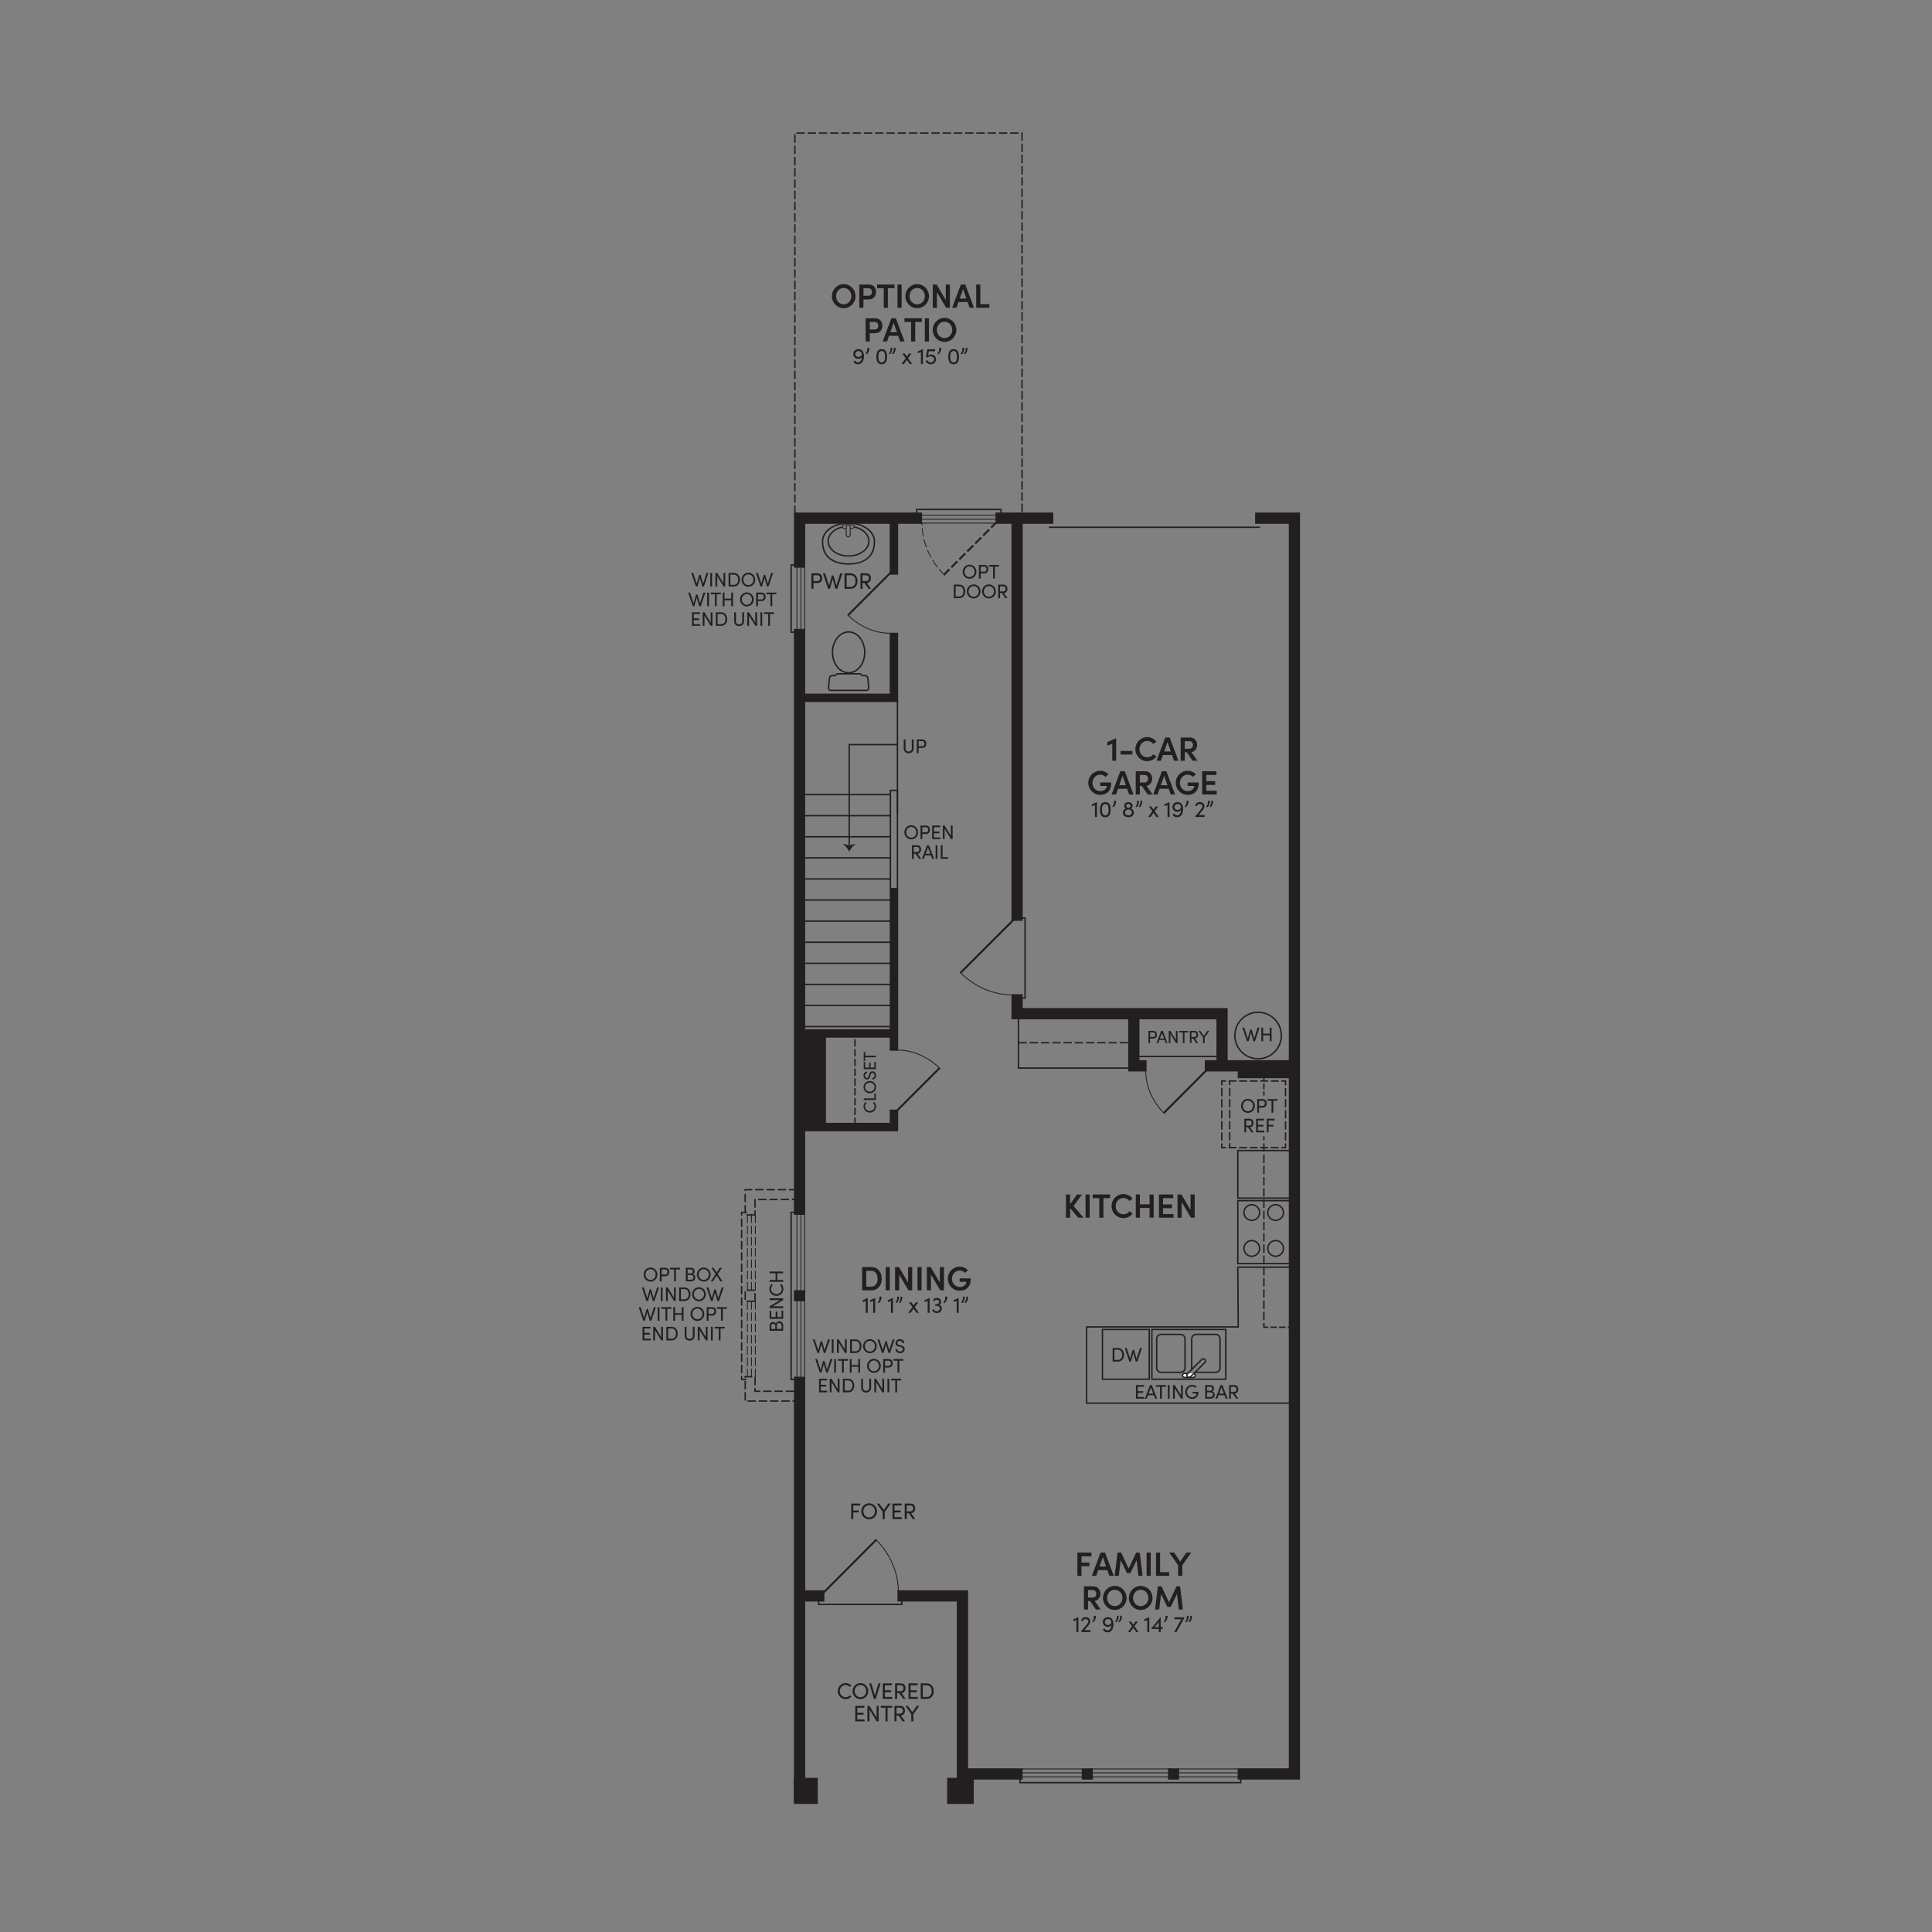 <?xml version="1.0" encoding="utf-8"?>
<svg xmlns="http://www.w3.org/2000/svg" id="Floor_1" version="1.1" viewBox="0 0 1200 1200">
  
  <rect x="0" y="0" width="1200" height="1200" fill="#808080" stroke="none"/>
  
  <g data-name="Floor_1" id="Floor_11">
    <path d="M520.35,1050.4c0-2.72,2.16-5,4.89-5,1.48,0,2.76.63,3.62,1.63l-.92.78c-.64-.75-1.62-1.24-2.7-1.24-2.03,0-3.62,1.76-3.62,3.83s1.59,3.78,3.62,3.78c1.07,0,2.05-.49,2.7-1.24l.92.78c-.85,1.01-2.14,1.63-3.62,1.63-2.72,0-4.89-2.23-4.89-4.96" fill="#231f20"/>
    <path d="M529.56,1050.4c0-2.74,2.12-5,4.86-5s4.89,2.26,4.89,5-2.14,4.96-4.89,4.96-4.86-2.23-4.86-4.96M534.42,1054.19c2.05,0,3.62-1.73,3.62-3.78s-1.56-3.83-3.62-3.83-3.59,1.76-3.59,3.83,1.56,3.78,3.59,3.78" fill="#231f20"/>
    <polygon fill="#231f20" points="539.9 1045.57 541.2 1045.57 543.4 1053.07 545.61 1045.57 546.91 1045.57 544.02 1055.19 542.8 1055.19 539.9 1045.57"/>
    <polygon fill="#231f20" points="548.35 1045.57 554.02 1045.57 554.02 1046.74 549.61 1046.74 549.61 1049.87 553.46 1049.87 553.46 1051.06 549.61 1051.06 549.61 1054.02 554.16 1054.02 554.16 1055.19 548.35 1055.19 548.35 1045.57"/>
    <path d="M555.94,1045.57h3.62c2.1,0,2.9,1.51,2.9,3,0,1.4-.8,2.88-2.51,3l2.56,3.62h-1.52l-2.53-3.63h-1.24v3.63h-1.27v-9.62ZM559.22,1050.4c1.41,0,1.97-.74,1.97-1.83s-.63-1.83-1.61-1.83h-2.37v3.66h2.01Z" fill="#231f20"/>
    <polygon fill="#231f20" points="564.29 1045.57 569.96 1045.57 569.96 1046.74 565.55 1046.74 565.55 1049.87 569.41 1049.87 569.41 1051.06 565.55 1051.06 565.55 1054.02 570.1 1054.02 570.1 1055.19 564.29 1055.19 564.29 1045.57"/>
    <path d="M571.88,1045.57h3.73c2.74,0,4.34,2.09,4.34,4.83s-1.61,4.79-4.34,4.79h-3.73v-9.62ZM575.61,1054.02c2.02,0,3.07-1.56,3.07-3.62s-1.05-3.66-3.07-3.66h-2.46v7.27h2.46Z" fill="#231f20"/>
    <polygon fill="#231f20" points="531.21 1059.54 536.88 1059.54 536.88 1060.72 532.46 1060.72 532.46 1063.84 536.32 1063.84 536.32 1065.03 532.46 1065.03 532.46 1067.99 537.01 1067.99 537.01 1069.16 531.21 1069.16 531.21 1059.54"/>
    <polygon fill="#231f20" points="538.79 1059.54 540.05 1059.54 544.46 1066.85 544.46 1059.54 545.73 1059.54 545.73 1069.16 544.51 1069.16 540.06 1061.83 540.06 1069.16 538.79 1069.16 538.79 1059.54"/>
    <polygon fill="#231f20" points="550 1060.72 547.06 1060.72 547.06 1059.54 554.2 1059.54 554.2 1060.72 551.27 1060.72 551.27 1069.16 550 1069.16 550 1060.72"/>
    <path d="M555.55,1059.54h3.62c2.1,0,2.9,1.51,2.9,3,0,1.4-.8,2.88-2.51,3l2.56,3.62h-1.52l-2.53-3.63h-1.24v3.63h-1.27v-9.62ZM558.83,1064.37c1.41,0,1.97-.74,1.97-1.83s-.63-1.83-1.61-1.83h-2.37v3.66h2.01Z" fill="#231f20"/>
    <polygon fill="#231f20" points="566.01 1064.72 562.35 1059.54 563.86 1059.54 566.65 1063.48 569.46 1059.54 570.98 1059.54 567.28 1064.72 567.28 1069.16 566.01 1069.16 566.01 1064.72"/>
    <polygon fill="#231f20" points="690.85 461.95 687.77 463.17 687.77 460.9 693.09 458.62 693.26 458.62 693.26 472.51 690.85 472.51 690.85 461.95"/>
    <rect fill="#231f20" height="2.22" width="7.35" x="696" y="466.43"/>
    <path d="M705.18,465.3c0-4.08,3.27-7.48,7.33-7.48,2.37,0,4.44,1.11,5.74,2.81l-1.93,1.47c-.88-1.15-2.18-1.88-3.75-1.88-2.74,0-4.82,2.32-4.82,5.09s2.03,5.07,4.82,5.07c1.57,0,2.87-.73,3.75-1.89l1.93,1.47c-1.3,1.7-3.37,2.81-5.74,2.81-4.06,0-7.33-3.37-7.33-7.46" fill="#231f20"/>
    <path d="M723.77,458.07h2.76l5.41,14.43h-2.7l-1.26-3.54h-5.68l-1.23,3.54h-2.72l5.42-14.43ZM727.21,466.75l-2.05-5.87-2.07,5.87h4.13Z" fill="#231f20"/>
    <path d="M733.31,458.07h5.66c3.22,0,4.59,2.32,4.59,4.63,0,2.07-1.36,4.17-3.56,4.46l3.75,5.34h-3.02l-3.56-5.26h-1.3v5.26h-2.55v-14.43ZM738.44,465.09c1.8,0,2.56-1.03,2.56-2.35s-.82-2.39-2.22-2.39h-2.91v4.73h2.58Z" fill="#231f20"/>
    <path d="M675.96,486.28c0-4.11,3.23-7.5,7.35-7.5,2.07,0,3.92.84,5.18,2.16l-1.84,1.61c-.86-.86-2.03-1.4-3.33-1.4-2.7,0-4.78,2.35-4.78,5.13s2.05,5.13,4.82,5.13c2.14,0,4.11-1.38,4.11-3.25h-4.13v-2.14h6.91c0,5.26-2.83,7.69-6.85,7.69-4.25,0-7.44-3.37-7.44-7.44" fill="#231f20"/>
    <path d="M695.86,479.03h2.76l5.41,14.43h-2.7l-1.26-3.54h-5.68l-1.23,3.54h-2.72l5.42-14.43ZM699.3,487.71l-2.05-5.87-2.07,5.87h4.13Z" fill="#231f20"/>
    <path d="M705.41,479.03h5.66c3.22,0,4.59,2.32,4.59,4.63,0,2.07-1.36,4.17-3.56,4.46l3.75,5.34h-3.02l-3.56-5.26h-1.3v5.26h-2.55v-14.43ZM710.54,486.05c1.8,0,2.56-1.03,2.56-2.35s-.82-2.39-2.22-2.39h-2.91v4.73h2.58Z" fill="#231f20"/>
    <path d="M721.69,479.03h2.76l5.41,14.43h-2.7l-1.26-3.54h-5.68l-1.23,3.54h-2.72l5.42-14.43ZM725.12,487.71l-2.05-5.87-2.07,5.87h4.13Z" fill="#231f20"/>
    <path d="M730.3,486.28c0-4.11,3.23-7.5,7.35-7.5,2.07,0,3.92.84,5.18,2.16l-1.84,1.61c-.86-.86-2.03-1.4-3.33-1.4-2.7,0-4.78,2.35-4.78,5.13s2.05,5.13,4.82,5.13c2.14,0,4.11-1.38,4.11-3.25h-4.13v-2.14h6.91c0,5.26-2.83,7.69-6.85,7.69-4.25,0-7.44-3.37-7.44-7.44" fill="#231f20"/>
    <polygon fill="#231f20" points="746.69 479.03 755.55 479.03 755.55 481.32 749.23 481.32 749.23 485.21 754.76 485.21 754.76 487.54 749.23 487.54 749.23 491.18 755.76 491.18 755.76 493.47 746.69 493.47 746.69 479.03"/>
    <polygon fill="#231f20" points="680.11 499.97 678.17 500.76 678.17 499.59 681.29 498.2 681.33 498.2 681.33 507.44 680.11 507.44 680.11 499.97"/>
    <path d="M683.2,502.9c0-2.6.68-4.71,3.31-4.71s3.31,2.11,3.31,4.71-.68,4.71-3.31,4.71-3.31-2.14-3.31-4.71M686.51,506.46c1.68,0,2.09-1.66,2.09-3.56s-.42-3.55-2.09-3.55-2.08,1.62-2.08,3.55.41,3.56,2.08,3.56" fill="#231f20"/>
    <path d="M691.93,497.36h1.27c.15,1.61-.53,3.1-1.61,4.01l-.73-.27c.78-1.1,1.24-2.04,1.06-3.74" fill="#231f20"/>
    <path d="M697.44,504.73c0-1.19.68-2.18,1.74-2.58-.56-.35-.92-.92-.92-1.69,0-1.28,1.05-2.26,2.61-2.26s2.61.98,2.61,2.26c0,.77-.38,1.34-.93,1.69,1.05.41,1.73,1.4,1.73,2.57,0,1.7-1.42,2.89-3.41,2.89s-3.44-1.19-3.44-2.88M700.88,506.46c1.26,0,2.12-.81,2.12-1.83,0-1.09-.98-1.86-2.12-1.86s-2.15.78-2.15,1.84.94,1.84,2.15,1.84M700.88,501.76c.75,0,1.33-.5,1.33-1.19s-.57-1.24-1.33-1.24-1.34.56-1.34,1.24.59,1.19,1.34,1.19" fill="#231f20"/>
    <path d="M706.26,497.36h1.12c.17,1.61-.38,3.1-1.45,4.01l-.73-.27c.78-1.1,1.24-2.04,1.06-3.74M708.3,497.36h1.12c.17,1.61-.38,3.1-1.45,4.01l-.71-.27c.78-1.1,1.23-2.04,1.05-3.74" fill="#231f20"/>
    <polygon fill="#231f20" points="715.73 503.85 713.62 500.92 715.09 500.92 716.46 502.86 717.82 500.92 719.3 500.92 717.18 503.87 719.75 507.44 718.3 507.44 716.46 504.88 714.6 507.44 713.15 507.44 715.73 503.85"/>
    <polygon fill="#231f20" points="725.19 499.97 723.25 500.76 723.25 499.59 726.36 498.2 726.4 498.2 726.4 507.44 725.19 507.44 725.19 499.97"/>
    <path d="M728.3,505.76l1.1-.45c.38.84,1.05,1.15,1.73,1.15,1.4,0,2.46-1.56,2.39-3.35-.43.67-1.24,1.12-2.18,1.12-1.87,0-3.14-1.44-3.14-3.03s1.24-3,3.24-3c2.25,0,3.41,1.86,3.41,4.41,0,2.15-.85,5-3.74,5-1.05,0-2.19-.36-2.81-1.84M731.38,503.07c1.13,0,2.08-.73,2.12-1.76,0-1.1-.87-1.91-1.98-1.94-1.17,0-2.04.8-2.04,1.86s.81,1.82,1.9,1.84" fill="#231f20"/>
    <path d="M736.93,497.36h1.27c.15,1.61-.53,3.1-1.61,4.01l-.73-.27c.78-1.1,1.24-2.04,1.06-3.74" fill="#231f20"/>
    <path d="M742.47,506.89l3.44-4.15c.57-.7.96-1.44.96-1.86,0-.92-.66-1.54-1.65-1.54s-1.67.56-1.74,1.38l-1.09-.24c.18-1.38,1.27-2.3,2.83-2.3,1.72,0,2.86,1.08,2.86,2.7,0,.71-.46,1.65-1.06,2.36l-2.51,3.01h3.7v1.17h-5.74v-.54Z" fill="#231f20"/>
    <path d="M750.27,497.36h1.12c.17,1.61-.38,3.1-1.45,4.01l-.73-.27c.78-1.1,1.24-2.04,1.06-3.74M752.31,497.36h1.12c.17,1.61-.38,3.1-1.45,4.01l-.71-.27c.78-1.1,1.23-2.04,1.05-3.74" fill="#231f20"/>
    <polygon fill="#231f20" points="669.17 964.33 677.93 964.33 677.93 966.62 671.73 966.62 671.73 970.53 676.63 970.53 676.63 972.81 671.73 972.81 671.73 978.77 669.17 978.77 669.17 964.33"/>
    <path d="M683.59,964.33h2.76l5.41,14.43h-2.7l-1.26-3.54h-5.68l-1.23,3.54h-2.72l5.42-14.43ZM687.03,973l-2.05-5.86-2.07,5.86h4.13Z" fill="#231f20"/>
    <polygon fill="#231f20" points="694.11 964.33 696.33 964.33 701.03 974.26 705.7 964.33 707.92 964.33 709.68 978.77 707.12 978.77 705.97 969.07 702.07 977.13 700 977.13 696.08 969.09 694.91 978.77 692.35 978.77 694.11 964.33"/>
    <rect fill="#231f20" height="14.43" width="2.56" x="712.18" y="964.33"/>
    <polygon fill="#231f20" points="718.01 964.33 720.56 964.33 720.56 976.48 726.18 976.48 726.18 978.77 718.01 978.77 718.01 964.33"/>
    <polygon fill="#231f20" points="731.75 972.19 726.22 964.33 729.24 964.33 733.03 969.95 736.86 964.33 739.9 964.33 734.33 972.21 734.33 978.77 731.75 978.77 731.75 972.19"/>
    <path d="M673.24,985.29h5.66c3.22,0,4.59,2.32,4.59,4.63,0,2.07-1.36,4.17-3.56,4.46l3.75,5.34h-3.02l-3.56-5.26h-1.3v5.26h-2.55v-14.43ZM678.37,992.31c1.8,0,2.56-1.03,2.56-2.35s-.82-2.39-2.22-2.39h-2.91v4.73h2.58Z" fill="#231f20"/>
    <path d="M685.08,992.52c0-4.09,3.21-7.48,7.33-7.48s7.33,3.39,7.33,7.48-3.23,7.46-7.33,7.46-7.33-3.37-7.33-7.46M692.39,997.59c2.76,0,4.8-2.3,4.8-5.07s-2.03-5.09-4.8-5.09-4.74,2.32-4.74,5.09,1.99,5.07,4.74,5.07" fill="#231f20"/>
    <path d="M701.18,992.52c0-4.09,3.21-7.48,7.33-7.48s7.33,3.39,7.33,7.48-3.23,7.46-7.33,7.46-7.33-3.37-7.33-7.46M708.49,997.59c2.76,0,4.8-2.3,4.8-5.07s-2.03-5.09-4.8-5.09-4.74,2.32-4.74,5.09,1.99,5.07,4.74,5.07" fill="#231f20"/>
    <polygon fill="#231f20" points="719.18 985.29 721.4 985.29 726.09 995.22 730.77 985.29 732.98 985.29 734.75 999.72 732.19 999.72 731.04 990.03 727.14 998.09 725.07 998.09 721.15 990.05 719.98 999.72 717.42 999.72 719.18 985.29"/>
    <polygon fill="#231f20" points="668.59 1006.22 666.65 1007.02 666.65 1005.85 669.76 1004.45 669.81 1004.45 669.81 1013.7 668.59 1013.7 668.59 1006.22"/>
    <path d="M671.58,1013.15l3.44-4.15c.57-.7.96-1.44.96-1.86,0-.92-.66-1.54-1.65-1.54s-1.67.56-1.74,1.38l-1.09-.24c.18-1.38,1.27-2.3,2.83-2.3,1.72,0,2.86,1.07,2.86,2.69,0,.71-.46,1.65-1.06,2.36l-2.51,3.02h3.7v1.17h-5.74v-.54Z" fill="#231f20"/>
    <path d="M679.38,1003.61h1.27c.15,1.61-.53,3.1-1.61,4.01l-.73-.26c.78-1.1,1.24-2.04,1.06-3.74" fill="#231f20"/>
    <path d="M685.05,1012.02l1.1-.45c.38.84,1.05,1.15,1.73,1.15,1.4,0,2.46-1.56,2.39-3.35-.43.67-1.24,1.12-2.18,1.12-1.87,0-3.14-1.44-3.14-3.03s1.24-3,3.24-3c2.25,0,3.41,1.86,3.41,4.41,0,2.15-.85,5-3.74,5-1.05,0-2.19-.36-2.81-1.84M688.12,1009.33c1.13,0,2.08-.73,2.12-1.76,0-1.1-.87-1.91-1.98-1.94-1.17,0-2.04.8-2.04,1.86s.81,1.82,1.9,1.84" fill="#231f20"/>
    <path d="M693.67,1003.61h1.12c.17,1.61-.38,3.1-1.45,4.01l-.73-.26c.78-1.1,1.24-2.04,1.06-3.74M695.71,1003.61h1.12c.17,1.61-.38,3.1-1.45,4.01l-.71-.26c.78-1.1,1.23-2.04,1.05-3.74" fill="#231f20"/>
    <polygon fill="#231f20" points="703.14 1010.11 701.04 1007.17 702.5 1007.17 703.87 1009.12 705.24 1007.17 706.72 1007.17 704.6 1010.12 707.17 1013.7 705.72 1013.7 703.87 1011.14 702.01 1013.7 700.56 1013.7 703.14 1010.11"/>
    <polygon fill="#231f20" points="712.6 1006.22 710.66 1007.02 710.66 1005.85 713.78 1004.45 713.82 1004.45 713.82 1013.7 712.6 1013.7 712.6 1006.22"/>
    <path d="M719.72,1011.81h-4.67v-.26l5.67-6.98h.21v6.1h1.3v1.14h-1.3v1.89h-1.21v-1.89ZM719.72,1010.67v-3.14l-2.63,3.14h2.63Z" fill="#231f20"/>
    <path d="M723.92,1003.61h1.27c.15,1.61-.53,3.1-1.61,4.01l-.73-.26c.78-1.1,1.24-2.04,1.06-3.74" fill="#231f20"/>
    <polygon fill="#231f20" points="730.76 1013.7 729.32 1013.7 733.72 1005.72 729.47 1005.72 729.47 1004.56 735.71 1004.56 735.71 1004.66 730.76 1013.7"/>
    <path d="M737.15,1003.61h1.12c.17,1.61-.38,3.1-1.45,4.01l-.73-.26c.78-1.1,1.24-2.04,1.06-3.74M739.19,1003.61h1.12c.17,1.61-.38,3.1-1.45,4.01l-.71-.26c.78-1.1,1.23-2.04,1.05-3.74" fill="#231f20"/>
    <path d="M535.49,787.01h5.66c4.13,0,6.53,3.14,6.53,7.25s-2.41,7.19-6.53,7.19h-5.66v-14.43ZM541.15,799.16c2.62,0,3.96-2.22,3.96-4.9s-1.34-4.96-3.96-4.96h-3.1v9.87h3.1Z" fill="#231f20"/>
    <rect fill="#231f20" height="14.43" width="2.56" x="550.12" y="787.01"/>
    <polygon fill="#231f20" points="555.95 787.01 558.35 787.01 564.03 796.65 564.03 787.01 566.59 787.01 566.59 801.45 564.26 801.45 558.5 791.73 558.5 801.45 555.95 801.45 555.95 787.01"/>
    <rect fill="#231f20" height="14.43" width="2.56" x="569.86" y="787.01"/>
    <polygon fill="#231f20" points="575.69 787.01 578.1 787.01 583.77 796.65 583.77 787.01 586.33 787.01 586.33 801.45 584.01 801.45 578.24 791.73 578.24 801.45 575.69 801.45 575.69 787.01"/>
    <path d="M588.68,794.26c0-4.11,3.23-7.5,7.35-7.5,2.07,0,3.92.84,5.18,2.16l-1.84,1.61c-.86-.86-2.03-1.4-3.33-1.4-2.7,0-4.78,2.34-4.78,5.13s2.05,5.13,4.82,5.13c2.14,0,4.11-1.38,4.11-3.25h-4.13v-2.14h6.91c0,5.26-2.83,7.69-6.85,7.69-4.25,0-7.44-3.37-7.44-7.44" fill="#231f20"/>
    <polygon fill="#231f20" points="537.75 807.95 535.81 808.74 535.81 807.57 538.93 806.17 538.97 806.17 538.97 815.42 537.75 815.42 537.75 807.95"/>
    <polygon fill="#231f20" points="542.36 807.95 540.42 808.74 540.42 807.57 543.54 806.17 543.58 806.17 543.58 815.42 542.36 815.42 542.36 807.95"/>
    <path d="M546.22,805.34h1.27c.15,1.61-.53,3.1-1.61,4.01l-.73-.27c.78-1.1,1.24-2.04,1.06-3.74" fill="#231f20"/>
    <polygon fill="#231f20" points="553.39 807.95 551.45 808.74 551.45 807.57 554.56 806.17 554.61 806.17 554.61 815.42 553.39 815.42 553.39 807.95"/>
    <path d="M557.25,805.34h1.12c.17,1.61-.38,3.1-1.45,4.01l-.73-.27c.78-1.1,1.24-2.04,1.06-3.74M559.29,805.34h1.12c.17,1.61-.38,3.1-1.45,4.01l-.71-.27c.78-1.1,1.23-2.04,1.05-3.74" fill="#231f20"/>
    <polygon fill="#231f20" points="566.72 811.83 564.61 808.9 566.08 808.9 567.44 810.84 568.81 808.9 570.29 808.9 568.17 811.84 570.74 815.42 569.29 815.42 567.44 812.86 565.59 815.42 564.13 815.42 566.72 811.83"/>
    <polygon fill="#231f20" points="576.18 807.95 574.24 808.74 574.24 807.57 577.35 806.17 577.39 806.17 577.39 815.42 576.18 815.42 576.18 807.95"/>
    <path d="M578.9,813.69l.99-.57c.42.82,1.13,1.33,1.91,1.33,1.14,0,1.98-.68,1.98-1.65,0-1.03-.81-1.72-1.94-1.72h-.95v-1.05h.86c.96,0,1.59-.57,1.59-1.4,0-.78-.59-1.3-1.47-1.3-.63,0-1.27.34-1.62.86l-.85-.7c.47-.8,1.47-1.33,2.5-1.33,1.59,0,2.65.96,2.65,2.43,0,.86-.43,1.58-1.14,1.91.95.31,1.59,1.16,1.59,2.23,0,1.68-1.31,2.83-3.17,2.83-1.3,0-2.4-.71-2.95-1.9" fill="#231f20"/>
    <path d="M587.05,805.34h1.27c.15,1.61-.53,3.1-1.61,4.01l-.73-.27c.78-1.1,1.24-2.04,1.06-3.74" fill="#231f20"/>
    <polygon fill="#231f20" points="594.22 807.95 592.28 808.74 592.28 807.57 595.39 806.17 595.43 806.17 595.43 815.42 594.22 815.42 594.22 807.95"/>
    <path d="M598.07,805.34h1.12c.17,1.61-.38,3.1-1.45,4.01l-.73-.27c.78-1.1,1.24-2.04,1.06-3.74M600.11,805.34h1.12c.17,1.61-.38,3.1-1.45,4.01l-.71-.27c.78-1.1,1.23-2.04,1.05-3.74" fill="#231f20"/>
    <path d="M781.43,658.05c-8.2,0-14.87-6.67-14.87-14.87s6.67-14.87,14.87-14.87,14.87,6.67,14.87,14.87-6.67,14.87-14.87,14.87ZM781.43,629.18c-7.72,0-14,6.28-14,14s6.28,14,14,14,14-6.28,14-14-6.28-14-14-14Z" fill="#231f20"/>
    <polygon fill="#231f20" points="771.67 638.31 772.86 638.31 775.01 644.98 776.58 639.46 777.42 639.46 779 644.95 781.14 638.31 782.33 638.31 779.48 646.74 778.51 646.74 776.99 641.42 775.49 646.74 774.53 646.74 771.67 638.31"/>
    <polygon fill="#231f20" points="788.7 643.06 784.56 643.06 784.56 646.74 783.45 646.74 783.45 638.31 784.56 638.31 784.56 642.04 788.7 642.04 788.7 638.31 789.81 638.31 789.81 646.74 788.7 646.74 788.7 643.06"/>
    <path d="M531.46,698.66h-.87v-4.56h.87v4.56ZM531.46,692.58h-.87v-4.56h.87v4.56ZM531.46,686.51h-.87v-4.56h.87v4.56ZM531.46,680.43h-.87v-4.56h.87v4.56ZM531.46,674.35h-.87v-4.56h.87v4.56ZM531.46,668.28h-.87v-4.56h.87v4.56ZM531.46,662.2h-.87v-4.56h.87v4.56ZM531.46,656.13h-.87v-4.56h.87v4.56ZM531.46,650.05h-.87v-4.56h.87v4.56ZM531.46,643.97h-.87v-.98h.87v.98Z" fill="#231f20"/>
    <path d="M540.25,691.06c-2.13,0-3.91-1.69-3.91-3.82,0-1.16.49-2.16,1.28-2.83l.61.72c-.59.5-.97,1.27-.97,2.11,0,1.58,1.38,2.83,2.99,2.83s2.96-1.25,2.96-2.83c0-.84-.38-1.61-.97-2.11l.61-.72c.79.67,1.28,1.67,1.28,2.83,0,2.13-1.75,3.82-3.88,3.82" fill="#231f20"/>
    <polygon fill="#231f20" points="536.47 683.23 536.47 682.24 543.08 682.24 543.08 679.15 543.99 679.15 543.99 683.23 536.47 683.23"/>
    <path d="M540.25,679.04c-2.14,0-3.91-1.66-3.91-3.8s1.77-3.82,3.91-3.82,3.88,1.67,3.88,3.82-1.75,3.8-3.88,3.8M543.21,675.24c0-1.61-1.36-2.83-2.96-2.83s-2.99,1.22-2.99,2.83,1.38,2.81,2.99,2.81,2.96-1.22,2.96-2.81" fill="#231f20"/>
    <path d="M541.86,670.55v-.98c.67-.03,1.34-.67,1.34-1.67s-.64-1.52-1.3-1.52c-.73,0-1.06.67-1.22,1.3l-.24.97c-.38,1.59-1.32,1.85-1.94,1.85-1.3,0-2.17-1.17-2.17-2.48s.84-2.38,2.18-2.38v.98c-.75,0-1.27.62-1.27,1.43,0,.75.5,1.45,1.25,1.45.26,0,.79-.09,1.05-1.09l.26-.98c.34-1.28.99-2.04,2.06-2.04,1.17,0,2.25.95,2.25,2.51s-1.09,2.64-2.26,2.65" fill="#231f20"/>
    <polygon fill="#231f20" points="536.47 664.06 536.47 659.63 537.38 659.63 537.38 663.08 539.83 663.08 539.83 660.06 540.76 660.06 540.76 663.08 543.08 663.08 543.08 659.52 543.99 659.52 543.99 664.06 536.47 664.06"/>
    <polygon fill="#231f20" points="537.38 656.67 537.38 658.97 536.47 658.97 536.47 653.38 537.38 653.38 537.38 655.68 543.99 655.68 543.99 656.67 537.38 656.67"/>
    <path d="M713.34,640.33h2.99c1.6,0,2.24,1.18,2.24,2.35s-.64,2.35-2.24,2.35h-2v2.83h-1v-7.53ZM716.27,644.1c.94,0,1.31-.7,1.31-1.42s-.36-1.43-1.26-1.43h-1.99v2.85h1.93Z" fill="#231f20"/>
    <path d="M721.2,640.33h1.05l2.86,7.53h-1.04l-.73-1.94h-3.23l-.73,1.94h-1.04l2.86-7.53ZM723.02,645.05l-1.29-3.42-1.29,3.42h2.58Z" fill="#231f20"/>
    <polygon fill="#231f20" points="725.96 640.33 726.94 640.33 730.4 646.04 730.4 640.33 731.39 640.33 731.39 647.86 730.43 647.86 726.95 642.12 726.95 647.86 725.96 647.86 725.96 640.33"/>
    <polygon fill="#231f20" points="734.72 641.25 732.42 641.25 732.42 640.33 738.01 640.33 738.01 641.25 735.71 641.25 735.71 647.86 734.72 647.86 734.72 641.25"/>
    <path d="M739.05,640.33h2.83c1.64,0,2.27,1.18,2.27,2.35,0,1.09-.62,2.25-1.97,2.35l2,2.83h-1.19l-1.98-2.84h-.97v2.84h-1v-7.53ZM741.62,644.11c1.1,0,1.54-.58,1.54-1.43s-.49-1.43-1.26-1.43h-1.86v2.86h1.57Z" fill="#231f20"/>
    <polygon fill="#231f20" points="747.23 644.38 744.36 640.33 745.55 640.33 747.73 643.41 749.93 640.33 751.12 640.33 748.22 644.38 748.22 647.86 747.23 647.86 747.23 644.38"/>
    <polygon fill="#231f20" points="662.1 741.91 664.64 741.91 664.64 748 668.97 741.91 672.03 741.91 666.84 749.09 673.04 756.34 669.71 756.34 664.64 750.39 664.64 756.34 662.1 756.34 662.1 741.91"/>
    <rect fill="#231f20" height="14.43" width="2.56" x="674.26" y="741.91"/>
    <polygon fill="#231f20" points="682.79 744.19 678.66 744.19 678.66 741.91 689.47 741.91 689.47 744.19 685.34 744.19 685.34 756.34 682.79 756.34 682.79 744.19"/>
    <path d="M690.4,749.14c0-4.09,3.27-7.48,7.33-7.48,2.37,0,4.44,1.11,5.74,2.81l-1.93,1.47c-.88-1.15-2.18-1.88-3.75-1.88-2.74,0-4.82,2.32-4.82,5.09s2.03,5.07,4.82,5.07c1.57,0,2.87-.73,3.75-1.88l1.93,1.47c-1.3,1.7-3.37,2.81-5.74,2.81-4.06,0-7.33-3.37-7.33-7.46" fill="#231f20"/>
    <polygon fill="#231f20" points="714.02 750.31 708.02 750.31 708.02 756.34 705.47 756.34 705.47 741.91 708.02 741.91 708.02 748.03 714.02 748.03 714.02 741.91 716.57 741.91 716.57 756.34 714.02 756.34 714.02 750.31"/>
    <polygon fill="#231f20" points="719.85 741.91 728.71 741.91 728.71 744.19 722.38 744.19 722.38 748.09 727.91 748.09 727.91 750.41 722.38 750.41 722.38 754.06 728.92 754.06 728.92 756.34 719.85 756.34 719.85 741.91"/>
    <polygon fill="#231f20" points="731.39 741.91 733.8 741.91 739.48 751.55 739.48 741.91 742.04 741.91 742.04 756.34 739.71 756.34 733.95 746.62 733.95 756.34 731.39 756.34 731.39 741.91"/>
    <path d="M714.26,857.09h-29.95v-31.79h29.95v31.79ZM685.18,856.22h28.21v-30.04h-28.21v30.04Z" fill="#231f20"/>
    <path d="M691.08,837.28h3.27c2.4,0,3.8,1.83,3.8,4.23s-1.41,4.2-3.8,4.2h-3.27v-8.43ZM694.34,844.68c1.77,0,2.69-1.37,2.69-3.17s-.92-3.21-2.69-3.21h-2.15v6.37h2.15Z" fill="#231f20"/>
    <polygon fill="#231f20" points="698.61 837.28 699.8 837.28 701.95 843.94 703.51 838.43 704.36 838.43 705.94 843.92 708.08 837.28 709.26 837.28 706.41 845.7 705.45 845.7 703.93 840.38 702.43 845.7 701.46 845.7 698.61 837.28"/>
    <polygon fill="#231f20" points="705.56 860.31 710.53 860.31 710.53 861.34 706.66 861.34 706.66 864.08 710.04 864.08 710.04 865.12 706.66 865.12 706.66 867.71 710.65 867.71 710.65 868.74 705.56 868.74 705.56 860.31"/>
    <path d="M714.27,860.31h1.18l3.21,8.43h-1.16l-.82-2.16h-3.62l-.82,2.16h-1.16l3.21-8.43ZM716.3,865.59l-1.44-3.83-1.44,3.83h2.89Z" fill="#231f20"/>
    <polygon fill="#231f20" points="720.51 861.34 717.94 861.34 717.94 860.31 724.2 860.31 724.2 861.34 721.63 861.34 721.63 868.74 720.51 868.74 720.51 861.34"/>
    <rect fill="#231f20" height="8.43" width="1.11" x="725.37" y="860.31"/>
    <polygon fill="#231f20" points="728.57 860.31 729.67 860.31 733.54 866.71 733.54 860.31 734.65 860.31 734.65 868.74 733.57 868.74 729.68 862.31 729.68 868.74 728.57 868.74 728.57 860.31"/>
    <path d="M736.15,864.54c0-2.4,1.87-4.38,4.27-4.38,1.11,0,2.1.43,2.84,1.1l-.77.72c-.54-.48-1.27-.79-2.07-.79-1.77,0-3.15,1.54-3.15,3.35s1.38,3.32,3.15,3.32c1.52,0,2.76-1.03,2.76-2.37h-2.45v-.97h3.67c0,2.95-1.59,4.37-3.99,4.37s-4.27-1.96-4.27-4.34" fill="#231f20"/>
    <path d="M748.58,860.31h3.17c1.39,0,2.28.83,2.28,2.15,0,.73-.27,1.48-1.07,1.79.99.22,1.52,1.2,1.52,2.12,0,1.21-.92,2.37-2.46,2.37h-3.44v-8.43ZM751.78,863.82c.76,0,1.14-.52,1.14-1.25s-.41-1.23-1.18-1.23h-2.04v2.48h2.08ZM751.79,867.71c1.04,0,1.58-.66,1.58-1.44s-.49-1.47-1.52-1.47h-2.15v2.91h2.09Z" fill="#231f20"/>
    <path d="M758.1,860.31h1.18l3.21,8.43h-1.16l-.82-2.16h-3.62l-.82,2.16h-1.16l3.21-8.43ZM760.13,865.59l-1.44-3.83-1.44,3.83h2.89Z" fill="#231f20"/>
    <path d="M763.43,860.31h3.17c1.84,0,2.54,1.32,2.54,2.63,0,1.22-.7,2.52-2.2,2.63l2.24,3.17h-1.33l-2.21-3.18h-1.09v3.18h-1.11v-8.43ZM766.3,864.54c1.23,0,1.72-.65,1.72-1.6s-.55-1.6-1.41-1.6h-2.08v3.21h1.76Z" fill="#231f20"/>
    <path d="M777.51,758.43c-2.93,0-5.31-2.38-5.31-5.31s2.38-5.31,5.31-5.31,5.31,2.38,5.31,5.31-2.38,5.31-5.31,5.31ZM777.51,748.69c-2.45,0-4.44,1.99-4.44,4.44s1.99,4.44,4.44,4.44,4.44-1.99,4.44-4.44-1.99-4.44-4.44-4.44Z" fill="#231f20"/>
    <path d="M792.31,758.43c-2.93,0-5.31-2.38-5.31-5.31s2.38-5.31,5.31-5.31,5.31,2.38,5.31,5.31-2.38,5.31-5.31,5.31ZM792.31,748.69c-2.45,0-4.44,1.99-4.44,4.44s1.99,4.44,4.44,4.44,4.44-1.99,4.44-4.44-1.99-4.44-4.44-4.44Z" fill="#231f20"/>
    <path d="M801.65,785.27h-33.24v-39.98h33.22l.03,39.98ZM769.28,784.4h31.5l-.03-38.23h-31.47v38.23Z" fill="#231f20"/>
    <path d="M777.51,780.73c-2.93,0-5.31-2.38-5.31-5.31s2.38-5.31,5.31-5.31,5.31,2.38,5.31,5.31-2.38,5.31-5.31,5.31ZM777.51,770.98c-2.45,0-4.44,1.99-4.44,4.44s1.99,4.44,4.44,4.44,4.44-1.99,4.44-4.44-1.99-4.44-4.44-4.44Z" fill="#231f20"/>
    <path d="M792.31,780.73c-2.93,0-5.31-2.38-5.31-5.31s2.38-5.31,5.31-5.31,5.31,2.38,5.31,5.31-2.38,5.31-5.31,5.31ZM792.31,770.98c-2.45,0-4.44,1.99-4.44,4.44s1.99,4.44,4.44,4.44,4.44-1.99,4.44-4.44-1.99-4.44-4.44-4.44Z" fill="#231f20"/>
    <polygon fill="#231f20" points="801.58 744.6 768.4 744.6 768.4 714.18 802.58 714.18 802.58 715.05 769.27 715.05 769.27 743.73 801.58 743.73 801.58 744.6"/>
    <path d="M761.79,857.09h-46.77v-31.79h46.77v31.79ZM715.89,856.22h45.03v-30.04h-45.03v30.04Z" fill="#231f20"/>
    <path d="M755.05,852.81h-12.12c-.31,0-.61-.04-.9-.13l.25-.84c.21.06.43.09.65.09h12.12c1.27,0,2.3-1.03,2.3-2.3v-18.06c0-1.27-1.03-2.3-2.3-2.3h-12.12c-1.27,0-2.3,1.03-2.31,2.3v18.06c0,.21.03.41.09.61l-.84.23c-.07-.27-.11-.55-.11-.84v-18.07c0-1.75,1.43-3.17,3.17-3.17h12.12c1.75,0,3.17,1.42,3.17,3.17v18.07c0,1.75-1.43,3.17-3.17,3.17Z" fill="#231f20"/>
    <path d="M733.29,852.81h-12.12c-1.75,0-3.18-1.43-3.18-3.18v-18.06c0-1.75,1.43-3.17,3.18-3.17h12.12c1.75,0,3.17,1.42,3.17,3.17v18.06c0,1.75-1.43,3.18-3.17,3.18ZM721.17,829.27c-1.27,0-2.3,1.03-2.31,2.3v18.06c0,1.27,1.04,2.3,2.31,2.3h12.12c1.27,0,2.3-1.03,2.3-2.31v-18.06c0-1.27-1.03-2.3-2.3-2.3h-12.12Z" fill="#231f20"/>
    <path d="M741.09,855.57c.7,0,1.26-.57,1.26-1.26s-.56-1.26-1.26-1.26h-5.35c-.7,0-1.26.56-1.26,1.26s.57,1.26,1.26,1.26h5.35Z" fill="#fff"/>
    <path d="M741.09,856h-5.35c-.94,0-1.7-.76-1.7-1.7s.76-1.7,1.7-1.7h1.93v.87h-1.93c-.46,0-.83.37-.83.83s.37.82.83.82h5.35c.46,0,.83-.37.83-.82,0-.33-.2-.63-.51-.76l.34-.81c.63.27,1.04.88,1.04,1.57,0,.93-.76,1.7-1.7,1.7Z" fill="#231f20"/>
    <path d="M738.54,855.96c-.46,0-.91-.17-1.26-.52-.34-.34-.52-.79-.52-1.27,0-.48.19-.92.52-1.26l8.86-8.87c.69-.69,1.82-.69,2.52,0,.69.7.69,1.83,0,2.52l-8.87,8.87c-.35.34-.8.52-1.26.52ZM747.41,844.4c-.23,0-.46.09-.64.27l-8.87,8.87c-.17.17-.27.4-.27.64,0,.24.09.47.27.65.35.35.93.35,1.28,0l8.87-8.87c.35-.35.35-.93,0-1.29-.18-.18-.41-.26-.64-.26Z" fill="#231f20"/>
    <rect fill="#231f20" height="2.62" width=".87" x="784.59" y="705.78"/>
    <path d="M785.46,819.98h-.87v-5.23h.87v5.23ZM785.46,813.01h-.87v-5.23h.87v5.23ZM785.46,806.04h-.87v-5.23h.87v5.23ZM785.46,799.06h-.87v-5.23h.87v5.23ZM785.46,792.09h-.87v-5.23h.87v5.23ZM785.46,785.11h-.87v-5.23h.87v5.23ZM785.46,778.14h-.87v-5.23h.87v5.23ZM785.46,771.17h-.87v-5.23h.87v5.23ZM785.46,764.19h-.87v-5.23h.87v5.23ZM785.46,757.22h-.87v-5.23h.87v5.23ZM785.46,750.24h-.87v-5.23h.87v5.23ZM785.46,743.27h-.87v-5.23h.87v5.23ZM785.46,736.29h-.87v-5.23h.87v5.23ZM785.46,729.32h-.87v-5.23h.87v5.23ZM785.46,722.35h-.87v-5.23h.87v5.23ZM785.46,715.37h-.87v-5.23h.87v5.23Z" fill="#231f20"/>
    <polygon fill="#231f20" points="787.64 824.79 784.59 824.79 784.59 821.73 785.46 821.73 785.46 823.92 787.64 823.92 787.64 824.79"/>
    <path d="M798.5,824.79h-4.07v-.87h4.07v.87ZM793.07,824.79h-4.07v-.87h4.07v.87Z" fill="#231f20"/>
    <rect fill="#231f20" height=".87" width="2.62" x="799.86" y="823.92"/>
    <rect fill="#231f20" height="2.62" width=".87" x="784.59" y="669.04"/>
    <rect fill="#231f20" height="3.69" width=".87" x="784.59" y="672.89"/>
    <rect fill="#231f20" height="2.62" width=".87" x="784.59" y="677.81"/>
    <polygon fill="#231f20" points="803.98 871.95 674.48 871.95 674.48 823.73 768.63 823.73 768.4 786.63 803 786.63 803 787.51 769.28 787.51 769.51 824.6 675.35 824.6 675.35 871.07 803.98 871.07 803.98 871.95"/>
    <rect fill="#231f20" height="6.99" width="15.41" x="496.63" y="987.76"/>
    <polygon fill="#231f20" points="635.16 1105.33 594.29 1105.33 594.29 994.74 557.4 994.74 557.4 987.76 601.28 987.76 601.28 1098.34 635.16 1098.34 635.16 1105.33"/>
    <rect fill="#231f20" height="6.99" width="6.87" x="725.47" y="1098.34"/>
    <rect fill="#231f20" height="6.99" width="6.87" x="671.89" y="1098.34"/>
    <rect fill="#231f20" height="6.87" width="6.99" x="493.13" y="801.36"/>
    <polygon fill="#231f20" points="807.48 1105.33 768.74 1105.33 768.74 1098.34 800.49 1098.34 800.49 325.34 779.59 325.34 779.59 318.35 807.48 318.35 807.48 1105.33"/>
    <rect fill="#231f20" height="264.04" width="6.99" x="493.13" y="855.11"/>
    <rect fill="#231f20" height="363.97" width="6.99" x="493.13" y="390.61"/>
    <polygon fill="#231f20" points="500.12 352.6 493.13 352.6 493.13 318.35 572.68 318.35 572.68 325.34 500.12 325.34 500.12 352.6"/>
    <polygon fill="#231f20" points="557.86 702.64 497.71 702.64 497.71 697.4 552.62 697.4 552.62 689.2 557.86 689.2 557.86 702.64"/>
    <rect fill="#231f20" height="100.66" width="5.24" x="552.62" y="551.97"/>
    <path d="M557.85,552.41h-5.24v-61.94h5.24v61.94ZM553.49,551.54h3.49v-60.19h-3.49v60.19Z" fill="#231f20"/>
    <rect fill="#231f20" height="13.81" width="13.81" x="493.2" y="1105.33"/>
    <rect fill="#231f20" height="16.21" width="14.8" x="493.12" y="1104.24"/>
    <rect fill="#231f20" height="16.21" width="16.55" x="588.27" y="1104.24"/>
    <polygon fill="#231f20" points="712.14 665.49 700.76 665.49 700.76 630.42 707.74 630.42 707.74 658.5 712.14 658.5 712.14 665.49"/>
    <rect fill="#231f20" height="6.99" width="54.27" x="748.31" y="658.5"/>
    <polygon fill="#231f20" points="762.52 662 755.53 662 755.53 633.1 628.23 633.1 628.23 617.52 635.21 617.52 635.21 626.11 762.52 626.11 762.52 662"/>
    <rect fill="#231f20" height="6.99" width="35.89" x="618.33" y="318.35"/>
    <rect fill="#231f20" height="248.98" width="6.99" x="628.23" y="322.97"/>
    <rect fill="#231f20" height="1.22" transform="translate(-533.69 659.22) rotate(-45.06)" width="46.6" x="504.49" y="972.32"/>
    <path d="M558.22,988.28h-.52c0-11.58-5.13-23.29-14.06-32.11l.37-.37c9.04,8.93,14.22,20.77,14.22,32.49Z" fill="#231f20"/>
    <rect fill="#231f20" height=".87" width="53.81" x="499.24" y="571.7"/>
    <rect fill="#231f20" height=".87" width="53.81" x="499.24" y="584.8"/>
    <rect fill="#231f20" height=".87" width="53.81" x="499.24" y="597.9"/>
    <rect fill="#231f20" height=".87" width="53.81" x="499.24" y="611"/>
    <rect fill="#231f20" height=".87" width="53.81" x="499.24" y="624.09"/>
    <rect fill="#231f20" height=".87" width="53.81" x="499.24" y="637.19"/>
    <rect fill="#231f20" height=".87" width="53.81" x="499.24" y="532.4"/>
    <rect fill="#231f20" height=".87" width="53.81" x="499.24" y="545.5"/>
    <rect fill="#231f20" height=".87" width="53.81" x="499.24" y="558.6"/>
    <rect fill="#231f20" height=".87" width="53.81" x="499.24" y="506.2"/>
    <rect fill="#231f20" height=".87" width="53.81" x="499.24" y="519.3"/>
    <rect fill="#231f20" height=".87" width="53.81" x="499.24" y="493.1"/>
    <path d="M702.77,648.09h-.32v-.87h.32v.87ZM700.69,648.09h-5.24v-.87h5.24v.87ZM693.71,648.09h-5.24v-.87h5.24v.87ZM686.72,648.09h-5.24v-.87h5.24v.87ZM679.74,648.09h-5.24v-.87h5.24v.87ZM672.75,648.09h-5.24v-.87h5.24v.87ZM665.76,648.09h-5.24v-.87h5.24v.87ZM658.78,648.09h-5.24v-.87h5.24v.87ZM651.79,648.09h-5.24v-.87h5.24v.87ZM644.8,648.09h-5.24v-.87h5.24v.87ZM637.82,648.09h-5.24v-.87h5.24v.87Z" fill="#231f20"/>
    <path d="M516.11,429.25c-.23,0-.87-.05-1.36-.51-.37-.35-.54-.85-.53-1.47,0-.06.32-6.69.96-7.33.08-.07,1-.78,2.23-.78.27,0,.48.01.65.02.43.03.43.03.79-.33.75-.75,1.09-.78,2.06-.78h12.4c.97,0,1.31.04,2.06.78.36.36.35.36.79.33.17-.01.37-.02.65-.02,1.23,0,2.15.71,2.19.74.68.68.99,7.3,1,7.36.02.62-.16,1.11-.53,1.47-.57.55-1.37.52-1.47.51h-21.8s-.04,0-.08,0ZM515.81,420.56c-.26.64-.66,4.63-.72,6.74-.01.36.08.64.26.81.3.29.8.27.8.27h21.86s.53.02.84-.27c.18-.17.27-.45.26-.81-.05-2.06-.46-6.1-.72-6.74-.19-.13-.83-.52-1.59-.52-.25,0-.44.01-.59.02-.65.05-.89-.01-1.46-.59-.53-.53-.6-.53-1.44-.53h-12.4c-.84,0-.91,0-1.44.53-.58.58-.81.63-1.46.59-.15,0-.34-.02-.59-.02-.77,0-1.4.39-1.6.52Z" fill="#231f20"/>
    <path d="M527.09,418.31c-5.76,0-10.45-5.89-10.45-13.13s4.69-13.13,10.45-13.13,10.45,5.89,10.45,13.13-4.69,13.13-10.45,13.13ZM527.09,392.93c-5.28,0-9.58,5.5-9.58,12.25s4.3,12.25,9.58,12.25,9.58-5.5,9.58-12.25-4.3-12.25-9.58-12.25Z" fill="#231f20"/>
    <path d="M503.99,356.1h3.83c2.04,0,2.86,1.51,2.86,3s-.82,3-2.86,3h-2.56v3.62h-1.27v-9.62ZM507.73,360.92c1.2,0,1.68-.89,1.68-1.82s-.46-1.83-1.61-1.83h-2.54v3.65h2.47Z" fill="#231f20"/>
    <polygon fill="#231f20" points="511.11 356.1 512.47 356.1 514.93 363.71 516.71 357.41 517.68 357.41 519.48 363.68 521.92 356.1 523.28 356.1 520.02 365.72 518.92 365.72 517.19 359.65 515.47 365.72 514.37 365.72 511.11 356.1"/>
    <path d="M524.57,356.1h3.73c2.74,0,4.34,2.09,4.34,4.83s-1.61,4.79-4.34,4.79h-3.73v-9.62ZM528.3,364.55c2.02,0,3.07-1.56,3.07-3.62s-1.05-3.66-3.07-3.66h-2.46v7.28h2.46Z" fill="#231f20"/>
    <path d="M534.43,356.1h3.62c2.1,0,2.9,1.51,2.9,3,0,1.4-.8,2.88-2.51,3l2.56,3.62h-1.52l-2.53-3.63h-1.24v3.63h-1.27v-9.62ZM537.71,360.93c1.41,0,1.97-.74,1.97-1.83s-.63-1.83-1.61-1.83h-2.37v3.66h2.01Z" fill="#231f20"/>
    <path d="M527.02,350.74c-4.98,0-16.56-1.39-16.56-14.28,0-6.81,7.12-11.94,16.56-11.94s16.56,5.13,16.56,11.94c0,12.89-11.58,14.28-16.56,14.28ZM527.02,325.4c-8.94,0-15.68,4.76-15.68,11.06,0,12.1,10.97,13.4,15.68,13.4,13.65,0,15.68-8.4,15.68-13.4,0-6.31-6.74-11.06-15.68-11.06Z" fill="#231f20"/>
    <path d="M527.04,345.78c-7.22,0-13.1-4.33-13.1-9.65,0-4.2,3.64-7.89,9.05-9.18l.2.85c-5.01,1.19-8.38,4.54-8.38,8.33,0,4.84,5.48,8.78,12.22,8.78s12.22-3.94,12.22-8.78c0-3.96-3.71-7.44-9.03-8.48l.17-.86c5.73,1.11,9.74,4.95,9.74,9.33,0,5.32-5.87,9.65-13.09,9.65Z" fill="#231f20"/>
    <path d="M529.32,328.53h-1.31v-.52h1.31c.49,0,.89-.4.89-.9s-.4-.9-.89-.9h-4.91c-.5,0-.9.4-.9.9s.4.9.9.9h1.17v.52h-1.17c-.78,0-1.42-.64-1.42-1.42s.64-1.42,1.42-1.42h4.91c.78,0,1.42.64,1.42,1.42s-.64,1.42-1.42,1.42Z" fill="#231f20"/>
    <path d="M526.86,333.76c-.83,0-1.5-.67-1.5-1.5v-4.99c0-.83.67-1.5,1.5-1.5s1.5.67,1.5,1.5v4.99c0,.83-.67,1.5-1.5,1.5ZM526.86,326.3c-.54,0-.97.44-.97.97v4.99c0,.54.44.97.97.97s.97-.44.97-.97v-4.99c0-.54-.44-.97-.97-.97Z" fill="#231f20"/>
    <polygon fill="#231f20" points="560.58 996.97 508.06 996.97 508.06 993.37 508.94 993.37 508.94 996.1 559.7 996.1 559.7 993.37 560.58 993.37 560.58 996.97"/>
    <path d="M586.8,357.37l-.86-.86,3.31-3.31.86.86-3.31,3.31ZM591.34,352.82l-.86-.86,3.7-3.71.86.86-3.7,3.71ZM596.28,347.88l-.86-.86,3.7-3.71.86.86-3.7,3.71ZM601.22,342.94l-.86-.86,3.7-3.7.86.86-3.7,3.7ZM606.16,338l-.86-.86,3.7-3.7.86.86-3.7,3.7ZM611.1,333.06l-.86-.86,3.71-3.7.86.86-3.71,3.7ZM616.04,328.12l-.86-.86,3.7-3.71.86.86-3.7,3.71Z" fill="#231f20"/>
    <path d="M586.64,357.6c-1.24-1.23-2.44-2.54-3.55-3.89l.41-.33c1.1,1.34,2.28,2.64,3.51,3.85l-.37.37ZM582,352.33c-1.06-1.4-2.06-2.86-2.97-4.35l.45-.27c.89,1.47,1.88,2.92,2.93,4.3l-.42.32ZM578.15,346.46c-.86-1.54-1.63-3.13-2.31-4.73l.48-.2c.67,1.59,1.43,3.16,2.28,4.68l-.46.26ZM575.19,340.1c-.62-1.65-1.15-3.34-1.56-5.03l.51-.12c.41,1.67.93,3.34,1.54,4.97l-.49.18ZM573.25,333.35c-.35-1.73-.59-3.48-.72-5.22l.52-.04c.13,1.72.37,3.45.71,5.15l-.51.1ZM572.44,326.38c-.01-.42-.02-.85-.02-1.27h.52c0,.42,0,.84.02,1.26l-.52.02Z" fill="#231f20"/>
    <rect fill="#231f20" height=".87" width="131.21" x="651.48" y="327.06"/>
    <polygon fill="#231f20" points="597.04 604.65 596.18 603.79 629.13 570.83 630 571.7 597.04 604.65"/>
    <path d="M628.44,618.17c-11.72,0-23.56-5.18-32.49-14.22l.37-.37c8.83,8.94,20.53,14.06,32.12,14.06v.53Z" fill="#231f20"/>
    <polygon fill="#231f20" points="637.13 620.38 633.53 620.38 633.53 619.51 636.25 619.51 636.25 570.63 633.53 570.63 633.53 569.76 637.13 569.76 637.13 620.38"/>
    <rect fill="#231f20" height="2.62" width=".87" x="763.37" y="671.35"/>
    <path d="M764.24,708.31h-.87v-5.15h.87v5.15ZM764.24,701.45h-.87v-5.15h.87v5.15ZM764.24,694.58h-.87v-5.15h.87v5.15ZM764.24,687.71h-.87v-5.15h.87v5.15ZM764.24,680.84h-.87v-5.15h.87v5.15Z" fill="#231f20"/>
    <rect fill="#231f20" height="2.62" width=".87" x="763.37" y="710.04"/>
    <polygon fill="#231f20" points="761.49 713.23 758.43 713.23 758.43 710.18 759.31 710.18 759.31 712.36 761.49 712.36 761.49 713.23"/>
    <path d="M759.31,708.46h-.87v-5.16h.87v5.16ZM759.31,701.58h-.87v-5.16h.87v5.16ZM759.31,694.7h-.87v-5.16h.87v5.16ZM759.31,687.82h-.87v-5.16h.87v5.16ZM759.31,680.94h-.87v-5.16h.87v5.16Z" fill="#231f20"/>
    <polygon fill="#231f20" points="759.31 674.06 758.43 674.06 758.43 671 761.49 671 761.49 671.88 759.31 671.88 759.31 674.06"/>
    <path d="M794.21,671.88h-4.91v-.87h4.91v.87ZM787.67,671.88h-4.91v-.87h4.91v.87ZM781.12,671.88h-4.91v-.87h4.91v.87ZM774.58,671.88h-4.91v-.87h4.91v.87ZM768.03,671.88h-4.91v-.87h4.91v.87Z" fill="#231f20"/>
    <polygon fill="#231f20" points="798.9 674.06 798.03 674.06 798.03 671.88 795.84 671.88 795.84 671 798.9 671 798.9 674.06"/>
    <path d="M798.9,708.46h-.87v-5.16h.87v5.16ZM798.9,701.58h-.87v-5.16h.87v5.16ZM798.9,694.7h-.87v-5.16h.87v5.16ZM798.9,687.82h-.87v-5.16h.87v5.16ZM798.9,680.94h-.87v-5.16h.87v5.16Z" fill="#231f20"/>
    <polygon fill="#231f20" points="798.9 713.23 795.84 713.23 795.84 712.36 798.03 712.36 798.03 710.18 798.9 710.18 798.9 713.23"/>
    <path d="M794.21,713.23h-4.91v-.87h4.91v.87ZM787.66,713.23h-4.91v-.87h4.91v.87ZM781.12,713.23h-4.91v-.87h4.91v.87ZM774.57,713.23h-4.91v-.87h4.91v.87ZM768.03,713.23h-4.91v-.87h4.91v.87Z" fill="#231f20"/>
    <path d="M770.85,686.9c0-2.4,1.86-4.38,4.26-4.38s4.28,1.98,4.28,4.38-1.87,4.34-4.28,4.34-4.26-1.96-4.26-4.34M775.11,690.22c1.8,0,3.17-1.52,3.17-3.32s-1.37-3.35-3.17-3.35-3.14,1.54-3.14,3.35,1.37,3.32,3.14,3.32" fill="#231f20"/>
    <path d="M780.91,682.67h3.35c1.79,0,2.51,1.32,2.51,2.63s-.72,2.63-2.51,2.63h-2.24v3.17h-1.11v-8.43ZM784.19,686.89c1.05,0,1.47-.78,1.47-1.59s-.4-1.6-1.41-1.6h-2.23v3.19h2.17Z" fill="#231f20"/>
    <polygon fill="#231f20" points="789.77 683.69 787.2 683.69 787.2 682.67 793.45 682.67 793.45 683.69 790.88 683.69 790.88 691.1 789.77 691.1 789.77 683.69"/>
    <path d="M772.87,694.89h3.17c1.84,0,2.54,1.32,2.54,2.63,0,1.22-.7,2.52-2.2,2.63l2.24,3.17h-1.33l-2.21-3.18h-1.09v3.18h-1.11v-8.43ZM775.75,699.13c1.23,0,1.72-.65,1.72-1.6s-.55-1.6-1.41-1.6h-2.08v3.21h1.76Z" fill="#231f20"/>
    <polygon fill="#231f20" points="780.19 694.89 785.15 694.89 785.15 695.92 781.29 695.92 781.29 698.66 784.66 698.66 784.66 699.7 781.29 699.7 781.29 702.29 785.27 702.29 785.27 703.32 780.19 703.32 780.19 694.89"/>
    <polygon fill="#231f20" points="786.82 694.89 791.73 694.89 791.73 695.92 787.94 695.92 787.94 698.66 790.95 698.66 790.95 699.7 787.94 699.7 787.94 703.32 786.82 703.32 786.82 694.89"/>
    <rect fill="#231f20" height="4.46" width="34.57" x="768.77" y="665.23"/>
    <polygon fill="#231f20" points="528.69 933.89 534.29 933.89 534.29 935.06 529.97 935.06 529.97 938.19 533.4 938.19 533.4 939.38 529.97 939.38 529.97 943.51 528.69 943.51 528.69 933.89"/>
    <path d="M534.97,938.72c0-2.74,2.12-5,4.86-5s4.89,2.26,4.89,5-2.14,4.96-4.89,4.96-4.86-2.23-4.86-4.96M539.83,942.5c2.05,0,3.62-1.73,3.62-3.78s-1.56-3.83-3.62-3.83-3.59,1.76-3.59,3.83,1.56,3.78,3.59,3.78" fill="#231f20"/>
    <polygon fill="#231f20" points="548.27 939.07 544.61 933.89 546.12 933.89 548.91 937.82 551.72 933.89 553.24 933.89 549.54 939.07 549.54 943.51 548.27 943.51 548.27 939.07"/>
    <polygon fill="#231f20" points="554.33 933.89 560 933.89 560 935.06 555.59 935.06 555.59 938.19 559.45 938.19 559.45 939.38 555.59 939.38 555.59 942.34 560.14 942.34 560.14 943.51 554.33 943.51 554.33 933.89"/>
    <path d="M561.92,933.88h3.62c2.1,0,2.9,1.51,2.9,3,0,1.4-.8,2.88-2.51,3l2.56,3.62h-1.52l-2.53-3.63h-1.24v3.63h-1.27v-9.62ZM565.2,938.72c1.41,0,1.97-.74,1.97-1.83s-.63-1.83-1.61-1.83h-2.37v3.66h2.01Z" fill="#231f20"/>
    <rect fill="#231f20" height="35.09" width="5.24" x="552.6" y="321.84"/>
    <polygon fill="#231f20" points="557.84 436.05 496.63 436.05 496.63 430.81 552.6 430.81 552.6 393.02 557.84 393.02 557.84 436.05"/>
    <rect fill="#231f20" height="1.22" transform="translate(-102.41 489.98) rotate(-45)" width="38.2" x="521.16" y="367.99"/>
    <path d="M552.84,393.59c-9.62,0-19.34-4.25-26.66-11.67l.37-.37c7.22,7.32,16.81,11.51,26.29,11.51v.52Z" fill="#231f20"/>
    <polygon fill="#231f20" points="556.96 690.88 556.09 690.01 583.1 663.01 583.97 663.87 556.96 690.88"/>
    <path d="M583.73,663.99c-7.23-7.32-16.81-11.51-26.29-11.51v-.53c9.62,0,19.34,4.25,26.66,11.67l-.37.37Z" fill="#231f20"/>
    <rect fill="#231f20" height="69.93" width=".87" x="556.98" y="435.14"/>
    <path d="M561.32,464.85v-5.55h1.11v5.55c0,1.33.9,1.96,1.96,1.96s1.96-.62,1.96-1.96v-5.55h1.11v5.55c0,1.92-1.41,3.02-3.07,3.02s-3.07-1.1-3.07-3.02" fill="#231f20"/>
    <path d="M569.46,459.3h3.35c1.79,0,2.51,1.32,2.51,2.63s-.72,2.63-2.51,2.63h-2.24v3.17h-1.11v-8.43ZM572.74,463.52c1.05,0,1.47-.78,1.47-1.59s-.4-1.6-1.41-1.6h-2.23v3.19h2.17Z" fill="#231f20"/>
    <path d="M597.93,355.12c0-2.4,1.86-4.38,4.26-4.38s4.28,1.98,4.28,4.38-1.87,4.34-4.28,4.34-4.26-1.96-4.26-4.34M602.18,358.43c1.8,0,3.17-1.52,3.17-3.31s-1.37-3.35-3.17-3.35-3.14,1.54-3.14,3.35,1.37,3.31,3.14,3.31" fill="#231f20"/>
    <path d="M607.99,350.89h3.35c1.79,0,2.51,1.32,2.51,2.63s-.72,2.63-2.51,2.63h-2.24v3.17h-1.11v-8.43ZM611.27,355.11c1.05,0,1.47-.78,1.47-1.59s-.4-1.6-1.41-1.6h-2.23v3.19h2.17Z" fill="#231f20"/>
    <polygon fill="#231f20" points="616.84 351.91 614.27 351.91 614.27 350.89 620.52 350.89 620.52 351.91 617.95 351.91 617.95 359.31 616.84 359.31 616.84 351.91"/>
    <path d="M592.45,363.11h3.27c2.4,0,3.8,1.83,3.8,4.23s-1.41,4.2-3.8,4.2h-3.27v-8.43ZM595.72,370.51c1.77,0,2.69-1.37,2.69-3.17s-.92-3.21-2.69-3.21h-2.15v6.37h2.15Z" fill="#231f20"/>
    <path d="M600.49,367.35c0-2.4,1.86-4.38,4.26-4.38s4.28,1.98,4.28,4.38-1.87,4.34-4.28,4.34-4.26-1.96-4.26-4.34M604.75,370.66c1.8,0,3.17-1.52,3.17-3.31s-1.37-3.35-3.17-3.35-3.14,1.54-3.14,3.35,1.37,3.31,3.14,3.31" fill="#231f20"/>
    <path d="M609.97,367.35c0-2.4,1.86-4.38,4.26-4.38s4.28,1.98,4.28,4.38-1.87,4.34-4.28,4.34-4.26-1.96-4.26-4.34M614.23,370.66c1.8,0,3.17-1.52,3.17-3.31s-1.37-3.35-3.17-3.35-3.14,1.54-3.14,3.35,1.37,3.31,3.14,3.31" fill="#231f20"/>
    <path d="M620.03,363.11h3.17c1.84,0,2.54,1.32,2.54,2.63,0,1.22-.7,2.52-2.2,2.63l2.24,3.17h-1.33l-2.21-3.18h-1.09v3.18h-1.11v-8.43ZM622.91,367.34c1.24,0,1.72-.65,1.72-1.6s-.55-1.6-1.41-1.6h-2.08v3.2h1.76Z" fill="#231f20"/>
    <path d="M527.91,525.91h-.87v-63.43c0-.24.2-.44.44-.44h29.99v.87h-29.56v63Z" fill="#231f20"/>
    <path d="M527.48,525.56c.91-.91,2.72-1.35,3.97-1.38-1.68,1.25-3.15,2.88-3.97,4.85-.79-1.97-2.34-3.52-3.97-4.85,1.34.11,2.97.44,3.97,1.38" fill="#231f20"/>
    <rect fill="#231f20" height="5.24" width="57.53" x="497.71" y="639.26"/>
    <rect fill="#231f20" height="57.03" width="15.32" x="497.71" y="642.99"/>
    <rect fill="#231f20" height=".53" width="37.27" x="634.8" y="1098.44"/>
    <rect fill="#231f20" height=".53" width="37.27" x="634.8" y="1100.84"/>
    <rect fill="#231f20" height=".53" width="37.27" x="634.8" y="1103.36"/>
    <rect fill="#231f20" height=".53" width="37.27" x="731.87" y="1098.44"/>
    <rect fill="#231f20" height=".53" width="37.27" x="731.87" y="1100.84"/>
    <rect fill="#231f20" height=".53" width="37.27" x="731.87" y="1103.36"/>
    <polygon fill="#231f20" points="771.11 1107.66 633.13 1107.66 633.13 1104.06 634.01 1104.06 634.01 1106.79 770.23 1106.79 770.23 1104.06 771.11 1104.06 771.11 1107.66"/>
    <rect fill="#231f20" height=".53" width="49.47" x="677.46" y="1098.44"/>
    <rect fill="#231f20" height=".53" width="49.47" x="677.46" y="1100.84"/>
    <rect fill="#231f20" height=".53" width="49.47" x="677.46" y="1103.36"/>
    <rect fill="#231f20" height="49.16" width=".52" x="499.61" y="806.18"/>
    <rect fill="#231f20" height="49.16" width=".52" x="497.21" y="806.18"/>
    <rect fill="#231f20" height="49.16" width=".52" x="494.7" y="806.18"/>
    <polygon fill="#231f20" points="494.53 857.31 490.93 857.31 490.93 752.56 494.53 752.56 494.53 753.44 491.8 753.44 491.8 856.43 494.53 856.43 494.53 857.31"/>
    <rect fill="#231f20" height="49.09" width=".52" x="499.61" y="754.36"/>
    <rect fill="#231f20" height="49.09" width=".52" x="497.21" y="754.36"/>
    <rect fill="#231f20" height="49.09" width=".52" x="494.7" y="754.36"/>
    <polygon fill="#231f20" points="494.53 393.08 490.93 393.08 490.93 350.5 494.53 350.5 494.53 351.38 491.8 351.38 491.8 392.21 494.53 392.21 494.53 393.08"/>
    <rect fill="#231f20" height="38.82" width=".52" x="499.61" y="352.3"/>
    <rect fill="#231f20" height="38.82" width=".52" x="497.21" y="352.3"/>
    <rect fill="#231f20" height="38.82" width=".52" x="494.7" y="352.3"/>
    <polygon fill="#231f20" points="429.39 355.86 430.57 355.86 432.73 362.52 434.29 357.01 435.14 357.01 436.71 362.5 438.85 355.86 440.04 355.86 437.19 364.28 436.22 364.28 434.71 358.96 433.2 364.28 432.24 364.28 429.39 355.86"/>
    <rect fill="#231f20" height="8.43" width="1.11" x="441.16" y="355.86"/>
    <polygon fill="#231f20" points="444.36 355.86 445.46 355.86 449.33 362.25 449.33 355.86 450.44 355.86 450.44 364.28 449.37 364.28 445.48 357.86 445.48 364.28 444.36 364.28 444.36 355.86"/>
    <path d="M452.53,355.86h3.27c2.4,0,3.8,1.83,3.8,4.23s-1.41,4.2-3.8,4.2h-3.27v-8.43ZM455.8,363.26c1.77,0,2.69-1.37,2.69-3.17s-.92-3.21-2.69-3.21h-2.15v6.37h2.15Z" fill="#231f20"/>
    <path d="M460.57,360.09c0-2.4,1.86-4.38,4.26-4.38s4.28,1.98,4.28,4.38-1.87,4.34-4.28,4.34-4.26-1.96-4.26-4.34M464.83,363.4c1.8,0,3.17-1.52,3.17-3.31s-1.37-3.35-3.17-3.35-3.14,1.54-3.14,3.35,1.37,3.31,3.14,3.31" fill="#231f20"/>
    <polygon fill="#231f20" points="469.52 355.86 470.71 355.86 472.86 362.52 474.43 357.01 475.27 357.01 476.85 362.5 478.99 355.86 480.18 355.86 477.33 364.28 476.36 364.28 474.85 358.96 473.34 364.28 472.37 364.28 469.52 355.86"/>
    <polygon fill="#231f20" points="427.44 368.08 428.63 368.08 430.78 374.75 432.35 369.23 433.19 369.23 434.77 374.73 436.91 368.08 438.1 368.08 435.25 376.51 434.28 376.51 432.76 371.19 431.26 376.51 430.29 376.51 427.44 368.08"/>
    <rect fill="#231f20" height="8.43" width="1.11" x="439.22" y="368.08"/>
    <polygon fill="#231f20" points="444.06 369.11 441.49 369.11 441.49 368.08 447.74 368.08 447.74 369.11 445.17 369.11 445.17 376.51 444.06 376.51 444.06 369.11"/>
    <polygon fill="#231f20" points="454.16 372.83 450.02 372.83 450.02 376.51 448.91 376.51 448.91 368.08 450.02 368.08 450.02 371.81 454.16 371.81 454.16 368.08 455.27 368.08 455.27 376.51 454.16 376.51 454.16 372.83"/>
    <path d="M459.62,372.32c0-2.4,1.86-4.38,4.26-4.38s4.28,1.98,4.28,4.38-1.87,4.34-4.28,4.34-4.26-1.96-4.26-4.34M463.88,375.63c1.8,0,3.17-1.52,3.17-3.31s-1.37-3.35-3.17-3.35-3.14,1.54-3.14,3.35,1.37,3.31,3.14,3.31" fill="#231f20"/>
    <path d="M469.68,368.08h3.35c1.79,0,2.51,1.32,2.51,2.63s-.72,2.63-2.51,2.63h-2.24v3.17h-1.11v-8.43ZM472.96,372.3c1.05,0,1.47-.78,1.47-1.59s-.4-1.6-1.41-1.6h-2.23v3.19h2.17Z" fill="#231f20"/>
    <polygon fill="#231f20" points="478.54 369.11 475.97 369.11 475.97 368.08 482.22 368.08 482.22 369.11 479.65 369.11 479.65 376.51 478.54 376.51 478.54 369.11"/>
    <polygon fill="#231f20" points="429.81 380.31 434.78 380.31 434.78 381.34 430.91 381.34 430.91 384.08 434.29 384.08 434.29 385.12 430.91 385.12 430.91 387.71 434.9 387.71 434.9 388.74 429.81 388.74 429.81 380.31"/>
    <polygon fill="#231f20" points="436.45 380.31 437.55 380.31 441.41 386.71 441.41 380.31 442.53 380.31 442.53 388.74 441.45 388.74 437.56 382.31 437.56 388.74 436.45 388.74 436.45 380.31"/>
    <path d="M444.62,380.31h3.27c2.4,0,3.8,1.83,3.8,4.23s-1.41,4.2-3.8,4.2h-3.27v-8.43ZM447.88,387.71c1.77,0,2.69-1.37,2.69-3.17s-.92-3.21-2.69-3.21h-2.15v6.37h2.15Z" fill="#231f20"/>
    <path d="M456,385.86v-5.55h1.11v5.55c0,1.33.9,1.96,1.96,1.96s1.96-.62,1.96-1.96v-5.55h1.11v5.55c0,1.92-1.41,3.02-3.07,3.02s-3.07-1.1-3.07-3.02" fill="#231f20"/>
    <polygon fill="#231f20" points="464.14 380.31 465.24 380.31 469.11 386.71 469.11 380.31 470.22 380.31 470.22 388.74 469.14 388.74 465.25 382.31 465.25 388.74 464.14 388.74 464.14 380.31"/>
    <rect fill="#231f20" height="8.43" width="1.11" x="472.31" y="380.31"/>
    <polygon fill="#231f20" points="477.15 381.34 474.58 381.34 474.58 380.31 480.83 380.31 480.83 381.34 478.26 381.34 478.26 388.74 477.15 388.74 477.15 381.34"/>
    <path d="M469.4,808.66h-5.68v-.87h4.8v-4.57h.87v5.44ZM463.29,807.35h-.87v-5.24h.87v5.24ZM468.96,801.79h-5.12v-.87h5.56v.55h-.44v.32Z" fill="#231f20"/>
    <path d="M497.91,870.65h-5.68v-.87h4.8v-1.22h.87v2.09ZM490.49,870.65h-5.24v-.87h5.24v.87ZM483.5,870.65h-5.24v-.87h5.24v.87ZM476.52,870.65h-5.24v-.87h5.24v.87ZM469.53,870.65h-5.24v-.87h5.24v.87ZM463.29,869.91h-.87v-5.24h.87v5.24ZM497.91,866.81h-.87v-2.27h-2.09v-.87h2.97v3.15ZM493.2,864.54h-5.24v-.87h5.24v.87ZM486.21,864.54h-5.24v-.87h5.24v.87ZM479.22,864.54h-5.24v-.87h5.24v.87ZM472.24,864.54h-3.71v-2.4h.87v1.53h2.84v.87ZM463.29,862.92h-.87v-5.24h.87v5.24ZM469.4,860.39h-.87v-5.24h.87v5.24ZM463.29,855.94h-.87v-1.27h4.85v.87h-3.97v.39Z" fill="#231f20"/>
    <path d="M469.4,755.02h-5.68v-.87h4.8v-2.31h.87v3.18ZM463.29,753.71h-.87v-5.24h.87v5.24ZM469.4,750.09h-.87v-5.48h.63v.44h.24v5.05ZM463.29,746.72h-.87v-5.24h.87v5.24ZM497.1,745.48h-5.24v-.87h5.24v.87ZM490.11,745.48h-5.24v-.87h5.24v.87ZM483.13,745.48h-5.24v-.87h5.24v.87ZM476.14,745.48h-5.24v-.87h5.24v.87ZM497.91,743.67h-.87v-4.31h-.06v-.87h.93v5.18ZM463.29,739.73h-.87v-1.24h4.87v.87h-4v.37ZM495.23,739.37h-5.24v-.87h5.24v.87ZM488.24,739.37h-5.24v-.87h5.24v.87ZM481.26,739.37h-5.24v-.87h5.24v.87ZM474.27,739.37h-5.24v-.87h5.24v.87Z" fill="#231f20"/>
    <path d="M469.42,855.34h-.52v-5.2h.52v5.2ZM469.42,848.4h-.52v-5.24h.52v5.24ZM469.42,841.41h-.52v-5.24h.52v5.24ZM469.42,834.42h-.52v-5.24h.52v5.24ZM469.42,827.44h-.52v-5.24h.52v5.24ZM469.42,820.45h-.52v-5.24h.52v5.24ZM469.42,813.47h-.52v-5.24h.52v5.24Z" fill="#231f20"/>
    <path d="M467.01,855.34h-.52v-5.2h.52v5.2ZM467.01,848.4h-.52v-5.24h.52v5.24ZM467.01,841.41h-.52v-5.24h.52v5.24ZM467.01,834.42h-.52v-5.24h.52v5.24ZM467.01,827.44h-.52v-5.24h.52v5.24ZM467.01,820.45h-.52v-5.24h.52v5.24ZM467.01,813.47h-.52v-5.24h.52v5.24Z" fill="#231f20"/>
    <path d="M464.5,855.34h-.52v-5.2h.52v5.2ZM464.5,848.4h-.52v-5.24h.52v5.24ZM464.5,841.41h-.52v-5.24h.52v5.24ZM464.5,834.42h-.52v-5.24h.52v5.24ZM464.5,827.44h-.52v-5.24h.52v5.24ZM464.5,820.45h-.52v-5.24h.52v5.24ZM464.5,813.47h-.52v-5.24h.52v5.24Z" fill="#231f20"/>
    <path d="M463.64,857.31h-3.44v-2.67h.87v1.8h2.57v.87ZM461.08,852.89h-.87v-5.24h.87v5.24ZM461.08,845.9h-.87v-5.24h.87v5.24ZM461.08,838.91h-.87v-5.24h.87v5.24ZM461.08,831.93h-.87v-5.24h.87v5.24ZM461.08,824.94h-.87v-5.24h.87v5.24ZM461.08,817.95h-.87v-5.24h.87v5.24ZM461.08,810.97h-.87v-5.24h.87v5.24ZM461.08,803.98h-.87v-5.24h.87v5.24ZM461.08,796.99h-.87v-5.24h.87v5.24ZM461.08,790.01h-.87v-5.24h.87v5.24ZM461.08,783.02h-.87v-5.24h.87v5.24ZM461.08,776.03h-.87v-5.24h.87v5.24ZM461.08,769.05h-.87v-5.24h.87v5.24ZM461.08,762.06h-.87v-5.24h.87v5.24ZM461.08,755.08h-.87v-2.51h3.6v.87h-2.73v1.64Z" fill="#231f20"/>
    <path d="M469.42,801.36h-.52v-5.07h.52v5.07ZM469.42,794.54h-.52v-5.24h.52v5.24ZM469.42,787.55h-.52v-5.24h.52v5.24ZM469.42,780.56h-.52v-5.24h.52v5.24ZM469.42,773.58h-.52v-5.24h.52v5.24ZM469.42,766.59h-.52v-5.24h.52v5.24ZM469.42,759.6h-.52v-5.24h.52v5.24Z" fill="#231f20"/>
    <path d="M467.01,801.36h-.52v-5.07h.52v5.07ZM467.01,794.54h-.52v-5.24h.52v5.24ZM467.01,787.55h-.52v-5.24h.52v5.24ZM467.01,780.56h-.52v-5.24h.52v5.24ZM467.01,773.58h-.52v-5.24h.52v5.24ZM467.01,766.59h-.52v-5.24h.52v5.24ZM467.01,759.6h-.52v-5.24h.52v5.24Z" fill="#231f20"/>
    <path d="M464.5,801.36h-.52v-5.07h.52v5.07ZM464.5,794.54h-.52v-5.24h.52v5.24ZM464.5,787.55h-.52v-5.24h.52v5.24ZM464.5,780.56h-.52v-5.24h.52v5.24ZM464.5,773.58h-.52v-5.24h.52v5.24ZM464.5,766.59h-.52v-5.24h.52v5.24ZM464.5,759.6h-.52v-5.24h.52v5.24Z" fill="#231f20"/>
    <path d="M399.79,791.67c0-2.4,1.86-4.38,4.26-4.38s4.28,1.98,4.28,4.38-1.87,4.34-4.28,4.34-4.26-1.96-4.26-4.34M404.05,794.98c1.8,0,3.17-1.52,3.17-3.32s-1.37-3.35-3.17-3.35-3.14,1.54-3.14,3.35,1.37,3.32,3.14,3.32" fill="#231f20"/>
    <path d="M409.85,787.44h3.35c1.79,0,2.51,1.32,2.51,2.63s-.72,2.63-2.51,2.63h-2.24v3.17h-1.11v-8.43ZM413.13,791.66c1.05,0,1.47-.78,1.47-1.59s-.4-1.6-1.41-1.6h-2.23v3.19h2.17Z" fill="#231f20"/>
    <polygon fill="#231f20" points="418.7 788.46 416.13 788.46 416.13 787.44 422.39 787.44 422.39 788.46 419.82 788.46 419.82 795.86 418.7 795.86 418.7 788.46"/>
    <path d="M425.99,787.44h3.17c1.39,0,2.28.83,2.28,2.15,0,.73-.27,1.48-1.07,1.79.99.22,1.52,1.2,1.52,2.12,0,1.21-.92,2.37-2.46,2.37h-3.44v-8.43ZM429.18,790.95c.76,0,1.14-.52,1.14-1.25s-.41-1.23-1.18-1.23h-2.04v2.48h2.08ZM429.2,794.84c1.04,0,1.58-.66,1.58-1.44s-.49-1.47-1.52-1.47h-2.15v2.91h2.09Z" fill="#231f20"/>
    <path d="M432.85,791.67c0-2.4,1.86-4.38,4.26-4.38s4.28,1.98,4.28,4.38-1.87,4.34-4.28,4.34-4.26-1.96-4.26-4.34M437.11,794.98c1.8,0,3.17-1.52,3.17-3.32s-1.37-3.35-3.17-3.35-3.14,1.54-3.14,3.35,1.37,3.32,3.14,3.32" fill="#231f20"/>
    <polygon fill="#231f20" points="444.47 791.33 441.85 787.44 443.17 787.44 445.13 790.43 447.09 787.44 448.42 787.44 445.79 791.34 448.75 795.87 447.41 795.87 445.13 792.24 442.84 795.87 441.52 795.87 444.47 791.33"/>
    <polygon fill="#231f20" points="398.66 799.66 399.85 799.66 402 806.33 403.57 800.81 404.41 800.81 405.99 806.31 408.13 799.66 409.32 799.66 406.47 808.09 405.5 808.09 403.98 802.77 402.48 808.09 401.51 808.09 398.66 799.66"/>
    <rect fill="#231f20" height="8.43" width="1.11" x="410.44" y="799.66"/>
    <polygon fill="#231f20" points="413.64 799.66 414.74 799.66 418.61 806.06 418.61 799.66 419.72 799.66 419.72 808.09 418.65 808.09 414.75 801.67 414.75 808.09 413.64 808.09 413.64 799.66"/>
    <path d="M421.81,799.66h3.27c2.4,0,3.8,1.83,3.8,4.23s-1.41,4.2-3.8,4.2h-3.27v-8.43ZM425.07,807.06c1.77,0,2.69-1.37,2.69-3.17s-.92-3.21-2.69-3.21h-2.15v6.37h2.15Z" fill="#231f20"/>
    <path d="M429.85,803.9c0-2.4,1.86-4.38,4.26-4.38s4.28,1.98,4.28,4.38-1.87,4.34-4.28,4.34-4.26-1.96-4.26-4.34M434.11,807.21c1.8,0,3.17-1.52,3.17-3.32s-1.37-3.35-3.17-3.35-3.14,1.54-3.14,3.35,1.37,3.32,3.14,3.32" fill="#231f20"/>
    <polygon fill="#231f20" points="438.8 799.66 439.99 799.66 442.14 806.33 443.71 800.81 444.55 800.81 446.13 806.31 448.27 799.66 449.46 799.66 446.61 808.09 445.64 808.09 444.12 802.77 442.62 808.09 441.65 808.09 438.8 799.66"/>
    <polygon fill="#231f20" points="396.72 811.89 397.91 811.89 400.06 818.55 401.63 813.04 402.47 813.04 404.05 818.53 406.19 811.89 407.38 811.89 404.53 820.32 403.56 820.32 402.04 814.99 400.54 820.32 399.57 820.32 396.72 811.89"/>
    <rect fill="#231f20" height="8.43" width="1.11" x="408.49" y="811.89"/>
    <polygon fill="#231f20" points="413.34 812.92 410.77 812.92 410.77 811.89 417.02 811.89 417.02 812.92 414.45 812.92 414.45 820.32 413.34 820.32 413.34 812.92"/>
    <polygon fill="#231f20" points="423.44 816.63 419.3 816.63 419.3 820.32 418.19 820.32 418.19 811.89 419.3 811.89 419.3 815.62 423.44 815.62 423.44 811.89 424.55 811.89 424.55 820.32 423.44 820.32 423.44 816.63"/>
    <path d="M428.9,816.12c0-2.4,1.86-4.38,4.26-4.38s4.28,1.98,4.28,4.38-1.87,4.34-4.28,4.34-4.26-1.96-4.26-4.34M433.16,819.44c1.8,0,3.17-1.52,3.17-3.32s-1.37-3.35-3.17-3.35-3.14,1.54-3.14,3.35,1.37,3.32,3.14,3.32" fill="#231f20"/>
    <path d="M438.96,811.89h3.35c1.79,0,2.51,1.32,2.51,2.63s-.72,2.63-2.51,2.63h-2.24v3.17h-1.11v-8.43ZM442.24,816.11c1.05,0,1.47-.78,1.47-1.59s-.4-1.6-1.41-1.6h-2.23v3.19h2.17Z" fill="#231f20"/>
    <polygon fill="#231f20" points="447.81 812.92 445.25 812.92 445.25 811.89 451.5 811.89 451.5 812.92 448.93 812.92 448.93 820.32 447.81 820.32 447.81 812.92"/>
    <polygon fill="#231f20" points="399.09 824.12 404.05 824.12 404.05 825.14 400.19 825.14 400.19 827.88 403.56 827.88 403.56 828.92 400.19 828.92 400.19 831.52 404.18 831.52 404.18 832.54 399.09 832.54 399.09 824.12"/>
    <polygon fill="#231f20" points="405.73 824.12 406.83 824.12 410.69 830.51 410.69 824.12 411.81 824.12 411.81 832.54 410.73 832.54 406.84 826.12 406.84 832.54 405.73 832.54 405.73 824.12"/>
    <path d="M413.89,824.12h3.27c2.4,0,3.8,1.83,3.8,4.23s-1.41,4.2-3.8,4.2h-3.27v-8.43ZM417.16,831.52c1.77,0,2.69-1.37,2.69-3.17s-.92-3.21-2.69-3.21h-2.15v6.37h2.15Z" fill="#231f20"/>
    <path d="M425.28,829.67v-5.55h1.11v5.55c0,1.33.9,1.96,1.96,1.96s1.96-.62,1.96-1.96v-5.55h1.11v5.55c0,1.92-1.41,3.02-3.07,3.02s-3.07-1.1-3.07-3.02" fill="#231f20"/>
    <polygon fill="#231f20" points="433.42 824.12 434.52 824.12 438.39 830.51 438.39 824.12 439.5 824.12 439.5 832.54 438.42 832.54 434.53 826.12 434.53 832.54 433.42 832.54 433.42 824.12"/>
    <rect fill="#231f20" height="8.43" width="1.11" x="441.58" y="824.12"/>
    <polygon fill="#231f20" points="446.43 825.14 443.86 825.14 443.86 824.12 450.11 824.12 450.11 825.14 447.54 825.14 447.54 832.54 446.43 832.54 446.43 825.14"/>
    <path d="M478.02,826.57v-3.17c0-1.39.83-2.28,2.15-2.28.73,0,1.48.27,1.79,1.06.22-.99,1.2-1.52,2.12-1.52,1.21,0,2.37.92,2.37,2.46v3.44h-8.43ZM481.53,823.37c0-.76-.52-1.14-1.25-1.14s-1.23.41-1.23,1.18v2.04h2.48v-2.08ZM485.42,823.36c0-1.04-.66-1.58-1.44-1.58s-1.47.49-1.47,1.52v2.15h2.91v-2.09Z" fill="#231f20"/>
    <polygon fill="#231f20" points="478.02 819.12 478.02 814.15 479.05 814.15 479.05 818.02 481.79 818.02 481.79 814.64 482.83 814.64 482.83 818.02 485.42 818.02 485.42 814.03 486.45 814.03 486.45 819.12 478.02 819.12"/>
    <polygon fill="#231f20" points="478.02 812.48 478.02 811.38 484.42 807.51 478.02 807.51 478.02 806.4 486.45 806.4 486.45 807.48 480.02 811.37 486.45 811.37 486.45 812.48 478.02 812.48"/>
    <path d="M482.25,804.9c-2.38,0-4.38-1.9-4.38-4.28,0-1.3.55-2.42,1.43-3.17l.68.81c-.66.56-1.09,1.42-1.09,2.36,0,1.77,1.54,3.17,3.35,3.17s3.32-1.4,3.32-3.17c0-.94-.43-1.8-1.09-2.36l.69-.81c.88.75,1.43,1.87,1.43,3.17,0,2.39-1.96,4.28-4.34,4.28" fill="#231f20"/>
    <polygon fill="#231f20" points="482.76 790.89 482.76 795.02 486.45 795.02 486.45 796.14 478.02 796.14 478.02 795.02 481.75 795.02 481.75 790.89 478.02 790.89 478.02 789.77 486.45 789.77 486.45 790.89 482.76 790.89"/>
    <polygon fill="#231f20" points="504.86 831.92 506.04 831.92 508.2 838.58 509.76 833.07 510.61 833.07 512.18 838.56 514.32 831.92 515.51 831.92 512.66 840.34 511.69 840.34 510.18 835.02 508.67 840.34 507.71 840.34 504.86 831.92"/>
    <rect fill="#231f20" height="8.43" width="1.11" x="516.63" y="831.92"/>
    <polygon fill="#231f20" points="519.83 831.92 520.93 831.92 524.8 838.31 524.8 831.92 525.91 831.92 525.91 840.34 524.84 840.34 520.95 833.92 520.95 840.34 519.83 840.34 519.83 831.92"/>
    <path d="M528,831.92h3.27c2.4,0,3.8,1.83,3.8,4.23s-1.41,4.2-3.8,4.2h-3.27v-8.43ZM531.27,839.32c1.77,0,2.69-1.37,2.69-3.17s-.92-3.21-2.69-3.21h-2.15v6.37h2.15Z" fill="#231f20"/>
    <path d="M536.04,836.15c0-2.4,1.86-4.38,4.26-4.38s4.28,1.98,4.28,4.38-1.87,4.34-4.28,4.34-4.26-1.96-4.26-4.34M540.3,839.46c1.8,0,3.17-1.52,3.17-3.32s-1.37-3.35-3.17-3.35-3.14,1.54-3.14,3.35,1.37,3.32,3.14,3.32" fill="#231f20"/>
    <polygon fill="#231f20" points="544.99 831.92 546.18 831.92 548.33 838.58 549.9 833.07 550.74 833.07 552.32 838.56 554.46 831.92 555.65 831.92 552.8 840.34 551.83 840.34 550.32 835.02 548.81 840.34 547.84 840.34 544.99 831.92"/>
    <path d="M556.13,837.96h1.1c.04.75.75,1.51,1.87,1.51s1.7-.71,1.7-1.46c0-.82-.75-1.19-1.45-1.37l-1.09-.27c-1.79-.43-2.07-1.48-2.07-2.16,0-1.46,1.31-2.43,2.78-2.43s2.67.94,2.67,2.45h-1.1c0-.84-.7-1.42-1.6-1.42-.84,0-1.63.56-1.63,1.4,0,.29.1.88,1.22,1.17l1.1.29c1.43.38,2.29,1.11,2.29,2.31,0,1.31-1.07,2.52-2.81,2.52s-2.96-1.22-2.97-2.53" fill="#231f20"/>
    <polygon fill="#231f20" points="506.36 844.14 507.55 844.14 509.7 850.81 511.27 845.29 512.11 845.29 513.69 850.79 515.83 844.14 517.02 844.14 514.16 852.57 513.2 852.57 511.68 847.25 510.18 852.57 509.21 852.57 506.36 844.14"/>
    <rect fill="#231f20" height="8.43" width="1.11" x="518.13" y="844.14"/>
    <polygon fill="#231f20" points="522.98 845.17 520.41 845.17 520.41 844.14 526.66 844.14 526.66 845.17 524.09 845.17 524.09 852.57 522.98 852.57 522.98 845.17"/>
    <polygon fill="#231f20" points="533.08 848.89 528.94 848.89 528.94 852.57 527.83 852.57 527.83 844.14 528.94 844.14 528.94 847.87 533.08 847.87 533.08 844.14 534.19 844.14 534.19 852.57 533.08 852.57 533.08 848.89"/>
    <path d="M538.54,848.38c0-2.4,1.86-4.38,4.26-4.38s4.28,1.98,4.28,4.38-1.87,4.34-4.28,4.34-4.26-1.96-4.26-4.34M542.8,851.69c1.8,0,3.17-1.52,3.17-3.32s-1.37-3.35-3.17-3.35-3.14,1.54-3.14,3.35,1.37,3.32,3.14,3.32" fill="#231f20"/>
    <path d="M548.6,844.14h3.35c1.79,0,2.51,1.32,2.51,2.63s-.72,2.63-2.51,2.63h-2.24v3.17h-1.11v-8.43ZM551.88,848.36c1.05,0,1.47-.78,1.47-1.59s-.4-1.6-1.41-1.6h-2.23v3.19h2.17Z" fill="#231f20"/>
    <polygon fill="#231f20" points="557.45 845.17 554.88 845.17 554.88 844.14 561.14 844.14 561.14 845.17 558.57 845.17 558.57 852.57 557.45 852.57 557.45 845.17"/>
    <polygon fill="#231f20" points="508.73 856.37 513.69 856.37 513.69 857.4 509.83 857.4 509.83 860.14 513.2 860.14 513.2 861.18 509.83 861.18 509.83 863.77 513.82 863.77 513.82 864.8 508.73 864.8 508.73 856.37"/>
    <polygon fill="#231f20" points="515.37 856.37 516.47 856.37 520.33 862.77 520.33 856.37 521.45 856.37 521.45 864.8 520.37 864.8 516.48 858.37 516.48 864.8 515.37 864.8 515.37 856.37"/>
    <path d="M523.53,856.37h3.27c2.4,0,3.8,1.83,3.8,4.23s-1.41,4.2-3.8,4.2h-3.27v-8.43ZM526.8,863.77c1.77,0,2.69-1.37,2.69-3.17s-.92-3.21-2.69-3.21h-2.15v6.37h2.15Z" fill="#231f20"/>
    <path d="M534.91,861.92v-5.55h1.11v5.55c0,1.33.9,1.96,1.96,1.96s1.96-.62,1.96-1.96v-5.55h1.11v5.55c0,1.92-1.41,3.02-3.07,3.02s-3.07-1.1-3.07-3.02" fill="#231f20"/>
    <polygon fill="#231f20" points="543.06 856.37 544.16 856.37 548.02 862.77 548.02 856.37 549.14 856.37 549.14 864.8 548.06 864.8 544.17 858.37 544.17 864.8 543.06 864.8 543.06 856.37"/>
    <rect fill="#231f20" height="8.43" width="1.11" x="551.22" y="856.37"/>
    <polygon fill="#231f20" points="556.07 857.4 553.5 857.4 553.5 856.37 559.75 856.37 559.75 857.4 557.18 857.4 557.18 864.8 556.07 864.8 556.07 857.4"/>
    <polygon fill="#231f20" points="702 663.82 632.14 663.82 632.14 632.35 633.01 632.35 633.01 662.95 702 662.95 702 663.82"/>
    <rect fill="#231f20" height="1.22" transform="translate(-263.56 720.21) rotate(-45.06)" width="38.2" x="717.28" y="677.2"/>
    <path d="M723.06,691.89c-7.42-7.32-11.67-17.04-11.67-26.66h.52c0,9.48,4.2,19.06,11.51,26.29l-.37.37Z" fill="#231f20"/>
    <rect fill="#231f20" height=".87" width="52.3" x="706.04" y="655.77"/>
    <path d="M561.71,516.98c0-2.4,1.86-4.38,4.26-4.38s4.28,1.98,4.28,4.38-1.87,4.34-4.28,4.34-4.26-1.96-4.26-4.34M565.97,520.3c1.8,0,3.17-1.52,3.17-3.32s-1.37-3.35-3.17-3.35-3.14,1.54-3.14,3.35,1.37,3.32,3.14,3.32" fill="#231f20"/>
    <path d="M571.77,512.75h3.35c1.79,0,2.51,1.32,2.51,2.63s-.72,2.63-2.51,2.63h-2.24v3.17h-1.11v-8.43ZM575.05,516.97c1.05,0,1.47-.78,1.47-1.59s-.4-1.6-1.41-1.6h-2.23v3.19h2.17Z" fill="#231f20"/>
    <polygon fill="#231f20" points="578.98 512.75 583.95 512.75 583.95 513.78 580.09 513.78 580.09 516.52 583.46 516.52 583.46 517.56 580.09 517.56 580.09 520.15 584.07 520.15 584.07 521.18 578.98 521.18 578.98 512.75"/>
    <polygon fill="#231f20" points="585.62 512.75 586.72 512.75 590.59 519.15 590.59 512.75 591.7 512.75 591.7 521.18 590.63 521.18 586.74 514.76 586.74 521.18 585.62 521.18 585.62 512.75"/>
    <path d="M566.42,524.98h3.17c1.84,0,2.54,1.32,2.54,2.63,0,1.22-.7,2.52-2.2,2.63l2.24,3.17h-1.33l-2.22-3.18h-1.09v3.18h-1.11v-8.43ZM569.29,529.21c1.23,0,1.72-.65,1.72-1.6s-.55-1.6-1.41-1.6h-2.08v3.21h1.76Z" fill="#231f20"/>
    <path d="M575.8,524.98h1.17l3.21,8.43h-1.16l-.82-2.16h-3.62l-.82,2.16h-1.16l3.21-8.43ZM577.83,530.26l-1.44-3.83-1.44,3.83h2.89Z" fill="#231f20"/>
    <rect fill="#231f20" height="8.43" width="1.11" x="581.13" y="524.98"/>
    <polygon fill="#231f20" points="584.33 524.98 585.44 524.98 585.44 532.38 588.89 532.38 588.89 533.4 584.33 533.4 584.33 524.98"/>
    <path d="M516.72,183.96c0-4.08,3.21-7.48,7.33-7.48s7.33,3.39,7.33,7.48-3.23,7.46-7.33,7.46-7.33-3.37-7.33-7.46M524.03,189.03c2.76,0,4.8-2.3,4.8-5.07s-2.03-5.09-4.8-5.09-4.74,2.32-4.74,5.09,1.99,5.07,4.74,5.07" fill="#231f20"/>
    <path d="M533.74,176.73h5.84c3.19,0,4.55,2.33,4.55,4.63s-1.36,4.63-4.55,4.63h-3.29v5.18h-2.55v-14.43ZM539.46,183.69c1.51,0,2.12-1.15,2.12-2.32s-.59-2.35-2.05-2.35h-3.23v4.67h3.16Z" fill="#231f20"/>
    <polygon fill="#231f20" points="548.91 179.02 544.79 179.02 544.79 176.73 555.6 176.73 555.6 179.02 551.47 179.02 551.47 191.17 548.91 191.17 548.91 179.02"/>
    <rect fill="#231f20" height="14.43" width="2.56" x="557.45" y="176.73"/>
    <path d="M562.35,183.96c0-4.08,3.21-7.48,7.33-7.48s7.33,3.39,7.33,7.48-3.23,7.46-7.33,7.46-7.33-3.37-7.33-7.46M569.66,189.03c2.76,0,4.8-2.3,4.8-5.07s-2.03-5.09-4.8-5.09-4.74,2.32-4.74,5.09,1.99,5.07,4.74,5.07" fill="#231f20"/>
    <polygon fill="#231f20" points="579.37 176.73 581.78 176.73 587.45 186.37 587.45 176.73 590.01 176.73 590.01 191.17 587.68 191.17 581.92 181.45 581.92 191.17 579.37 191.17 579.37 176.73"/>
    <path d="M596.8,176.74h2.76l5.41,14.43h-2.7l-1.26-3.54h-5.68l-1.23,3.54h-2.72l5.42-14.43ZM600.24,185.41l-2.05-5.87-2.07,5.87h4.13Z" fill="#231f20"/>
    <polygon fill="#231f20" points="606.34 176.73 608.9 176.73 608.9 188.89 614.51 188.89 614.51 191.17 606.34 191.17 606.34 176.73"/>
    <path d="M537.67,197.69h5.84c3.19,0,4.55,2.33,4.55,4.63s-1.36,4.63-4.55,4.63h-3.29v5.18h-2.55v-14.43ZM543.39,204.65c1.51,0,2.12-1.15,2.12-2.32s-.59-2.35-2.05-2.35h-3.23v4.67h3.16Z" fill="#231f20"/>
    <path d="M553.66,197.69h2.76l5.41,14.43h-2.7l-1.26-3.54h-5.68l-1.23,3.54h-2.72l5.42-14.43ZM557.1,206.37l-2.05-5.87-2.07,5.87h4.13Z" fill="#231f20"/>
    <polygon fill="#231f20" points="565.9 199.98 561.78 199.98 561.78 197.69 572.58 197.69 572.58 199.98 568.46 199.98 568.46 212.13 565.9 212.13 565.9 199.98"/>
    <rect fill="#231f20" height="14.43" width="2.56" x="574.43" y="197.69"/>
    <path d="M579.34,204.92c0-4.08,3.21-7.48,7.33-7.48s7.33,3.39,7.33,7.48-3.23,7.46-7.33,7.46-7.33-3.37-7.33-7.46M586.65,209.99c2.76,0,4.8-2.3,4.8-5.07s-2.03-5.09-4.8-5.09-4.74,2.32-4.74,5.09,1.99,5.07,4.74,5.07" fill="#231f20"/>
    <path d="M530.08,224.42l1.1-.45c.38.84,1.05,1.15,1.73,1.15,1.4,0,2.46-1.56,2.39-3.35-.43.67-1.24,1.12-2.18,1.12-1.87,0-3.14-1.44-3.14-3.03s1.24-3,3.24-3c2.25,0,3.41,1.86,3.41,4.41,0,2.15-.85,5-3.74,5-1.05,0-2.19-.36-2.81-1.84M533.15,221.73c1.13,0,2.08-.73,2.12-1.76,0-1.1-.87-1.91-1.98-1.94-1.17,0-2.04.8-2.04,1.86s.81,1.82,1.9,1.84" fill="#231f20"/>
    <path d="M538.7,216.02h1.27c.15,1.61-.53,3.1-1.61,4.01l-.73-.27c.78-1.1,1.24-2.04,1.06-3.74" fill="#231f20"/>
    <path d="M544.34,221.56c0-2.6.68-4.71,3.31-4.71s3.31,2.11,3.31,4.71-.68,4.71-3.31,4.71-3.31-2.14-3.31-4.71M547.65,225.12c1.68,0,2.09-1.66,2.09-3.56s-.42-3.55-2.09-3.55-2.08,1.62-2.08,3.55.41,3.56,2.08,3.56" fill="#231f20"/>
    <path d="M553.08,216.02h1.12c.17,1.61-.38,3.1-1.45,4.01l-.73-.27c.78-1.1,1.24-2.04,1.06-3.74M555.12,216.02h1.12c.17,1.61-.38,3.1-1.45,4.01l-.71-.27c.78-1.1,1.23-2.04,1.05-3.74" fill="#231f20"/>
    <polygon fill="#231f20" points="562.55 222.51 560.44 219.58 561.91 219.58 563.27 221.52 564.64 219.58 566.12 219.58 564 222.53 566.57 226.1 565.12 226.1 563.27 223.54 561.42 226.1 559.96 226.1 562.55 222.51"/>
    <polygon fill="#231f20" points="572.01 218.63 570.07 219.43 570.07 218.25 573.18 216.86 573.22 216.86 573.22 226.1 572.01 226.1 572.01 218.63"/>
    <path d="M574.86,224.2l1.02-.56c.36.84,1.15,1.48,2.23,1.48,1.19,0,2.07-.8,2.07-1.94s-.91-1.87-2.02-1.87c-.75,0-1.54.32-2.24.84l-.75-.63.79-4.55h4.83v1.16h-3.84l-.52,2.74c.54-.38,1.26-.63,1.98-.63,1.74,0,2.97,1.15,2.97,2.92s-1.35,3.11-3.22,3.11c-1.58,0-2.74-.88-3.31-2.07" fill="#231f20"/>
    <path d="M583.34,216.02h1.27c.15,1.61-.53,3.1-1.61,4.01l-.73-.27c.78-1.1,1.24-2.04,1.06-3.74" fill="#231f20"/>
    <path d="M588.99,221.56c0-2.6.68-4.71,3.31-4.71s3.31,2.11,3.31,4.71-.68,4.71-3.31,4.71-3.31-2.14-3.31-4.71M592.29,225.12c1.68,0,2.09-1.66,2.09-3.56s-.42-3.55-2.09-3.55-2.08,1.62-2.08,3.55.41,3.56,2.08,3.56" fill="#231f20"/>
    <path d="M597.72,216.02h1.12c.17,1.61-.38,3.1-1.45,4.01l-.73-.27c.78-1.1,1.24-2.04,1.06-3.74M599.76,216.02h1.12c.17,1.61-.38,3.1-1.45,4.01l-.71-.27c.78-1.1,1.23-2.04,1.05-3.74" fill="#231f20"/>
    <path d="M494.15,319.25h-.87v-5.24h.87v5.24ZM635.24,317.99h-.87v-5.24h.87v5.24ZM494.15,312.27h-.87v-5.24h.87v5.24ZM635.24,311.01h-.87v-5.24h.87v5.24ZM494.15,305.28h-.87v-5.24h.87v5.24ZM635.24,304.02h-.87v-5.24h.87v5.24ZM494.15,298.29h-.87v-5.24h.87v5.24ZM635.24,297.03h-.87v-5.24h.87v5.24ZM494.15,291.31h-.87v-5.24h.87v5.24ZM635.24,290.05h-.87v-5.24h.87v5.24ZM494.15,284.32h-.87v-5.24h.87v5.24ZM635.24,283.06h-.87v-5.24h.87v5.24ZM494.15,277.34h-.87v-5.24h.87v5.24ZM635.24,276.07h-.87v-5.24h.87v5.24ZM494.15,270.35h-.87v-5.24h.87v5.24ZM635.24,269.09h-.87v-5.24h.87v5.24ZM494.15,263.36h-.87v-5.24h.87v5.24ZM635.24,262.1h-.87v-5.24h.87v5.24ZM494.15,256.38h-.87v-5.24h.87v5.24ZM635.24,255.12h-.87v-5.24h.87v5.24ZM494.15,249.39h-.87v-5.24h.87v5.24ZM635.24,248.13h-.87v-5.24h.87v5.24ZM494.15,242.4h-.87v-5.24h.87v5.24ZM635.24,241.14h-.87v-5.24h.87v5.24ZM494.15,235.42h-.87v-5.24h.87v5.24ZM635.24,234.16h-.87v-5.24h.87v5.24ZM494.15,228.43h-.87v-5.24h.87v5.24ZM635.24,227.17h-.87v-5.24h.87v5.24ZM494.15,221.44h-.87v-5.24h.87v5.24ZM635.24,220.18h-.87v-5.24h.87v5.24ZM494.15,214.46h-.87v-5.24h.87v5.24ZM635.24,213.2h-.87v-5.24h.87v5.24ZM494.15,207.47h-.87v-5.24h.87v5.24ZM635.24,206.21h-.87v-5.24h.87v5.24ZM494.15,200.48h-.87v-5.24h.87v5.24ZM635.24,199.22h-.87v-5.24h.87v5.24ZM494.15,193.5h-.87v-5.24h.87v5.24ZM635.24,192.24h-.87v-5.24h.87v5.24ZM494.15,186.51h-.87v-5.24h.87v5.24ZM635.24,185.25h-.87v-5.24h.87v5.24ZM494.15,179.53h-.87v-5.24h.87v5.24ZM635.24,178.26h-.87v-5.24h.87v5.24ZM494.15,172.54h-.87v-5.24h.87v5.24ZM635.24,171.28h-.87v-5.24h.87v5.24ZM494.15,165.55h-.87v-5.24h.87v5.24ZM635.24,164.29h-.87v-5.24h.87v5.24ZM494.15,158.57h-.87v-5.24h.87v5.24ZM635.24,157.31h-.87v-5.24h.87v5.24ZM494.15,151.58h-.87v-5.24h.87v5.24ZM635.24,150.32h-.87v-5.24h.87v5.24ZM494.15,144.59h-.87v-5.24h.87v5.24ZM635.24,143.33h-.87v-5.24h.87v5.24ZM494.15,137.61h-.87v-5.24h.87v5.24ZM635.24,136.35h-.87v-5.24h.87v5.24ZM494.15,130.62h-.87v-5.24h.87v5.24ZM635.24,129.36h-.87v-5.24h.87v5.24ZM494.15,123.63h-.87v-5.24h.87v5.24ZM635.24,122.37h-.87v-5.24h.87v5.24ZM494.15,116.65h-.87v-5.24h.87v5.24ZM635.24,115.39h-.87v-5.24h.87v5.24ZM494.15,109.66h-.87v-5.24h.87v5.24ZM635.24,108.4h-.87v-5.24h.87v5.24ZM494.15,102.67h-.87v-5.24h.87v5.24ZM635.24,101.41h-.87v-5.24h.87v5.24ZM494.15,95.69h-.87v-5.24h.87v5.24ZM635.24,94.43h-.87v-5.24h.87v5.24ZM494.15,88.7h-.87v-5.24h.87v5.24ZM635.24,87.44h-.87v-5.24h.87v5.24ZM632.62,83.07h-5.24v-.87h5.24v.87ZM625.63,83.07h-5.24v-.87h5.24v.87ZM618.65,83.07h-5.24v-.87h5.24v.87ZM611.66,83.07h-5.24v-.87h5.24v.87ZM604.68,83.07h-5.24v-.87h5.24v.87ZM597.69,83.07h-5.24v-.87h5.24v.87ZM590.7,83.07h-5.24v-.87h5.24v.87ZM583.72,83.07h-5.24v-.87h5.24v.87ZM576.73,83.07h-5.24v-.87h5.24v.87ZM569.74,83.07h-5.24v-.87h5.24v.87ZM562.76,83.07h-5.24v-.87h5.24v.87ZM555.77,83.07h-5.24v-.87h5.24v.87ZM548.78,83.07h-5.24v-.87h5.24v.87ZM541.8,83.07h-5.24v-.87h5.24v.87ZM534.81,83.07h-5.24v-.87h5.24v.87ZM527.82,83.07h-5.24v-.87h5.24v.87ZM520.84,83.07h-5.24v-.87h5.24v.87ZM513.85,83.07h-5.24v-.87h5.24v.87ZM506.87,83.07h-5.24v-.87h5.24v.87ZM499.88,83.07h-5.24v-.87h5.24v.87Z" fill="#231f20"/>
    <polygon fill="#231f20" points="622.19 319.58 621.32 319.58 621.32 316.86 569.82 316.86 569.82 319.58 568.95 319.58 568.95 315.98 622.19 315.98 622.19 319.58"/>
    <rect fill="#231f20" height=".52" width="49.47" x="570.91" y="324.67"/>
    <rect fill="#231f20" height=".52" width="49.47" x="570.91" y="322.27"/>
    <rect fill="#231f20" height=".52" width="49.47" x="570.91" y="319.76"/>
  </g>
</svg>